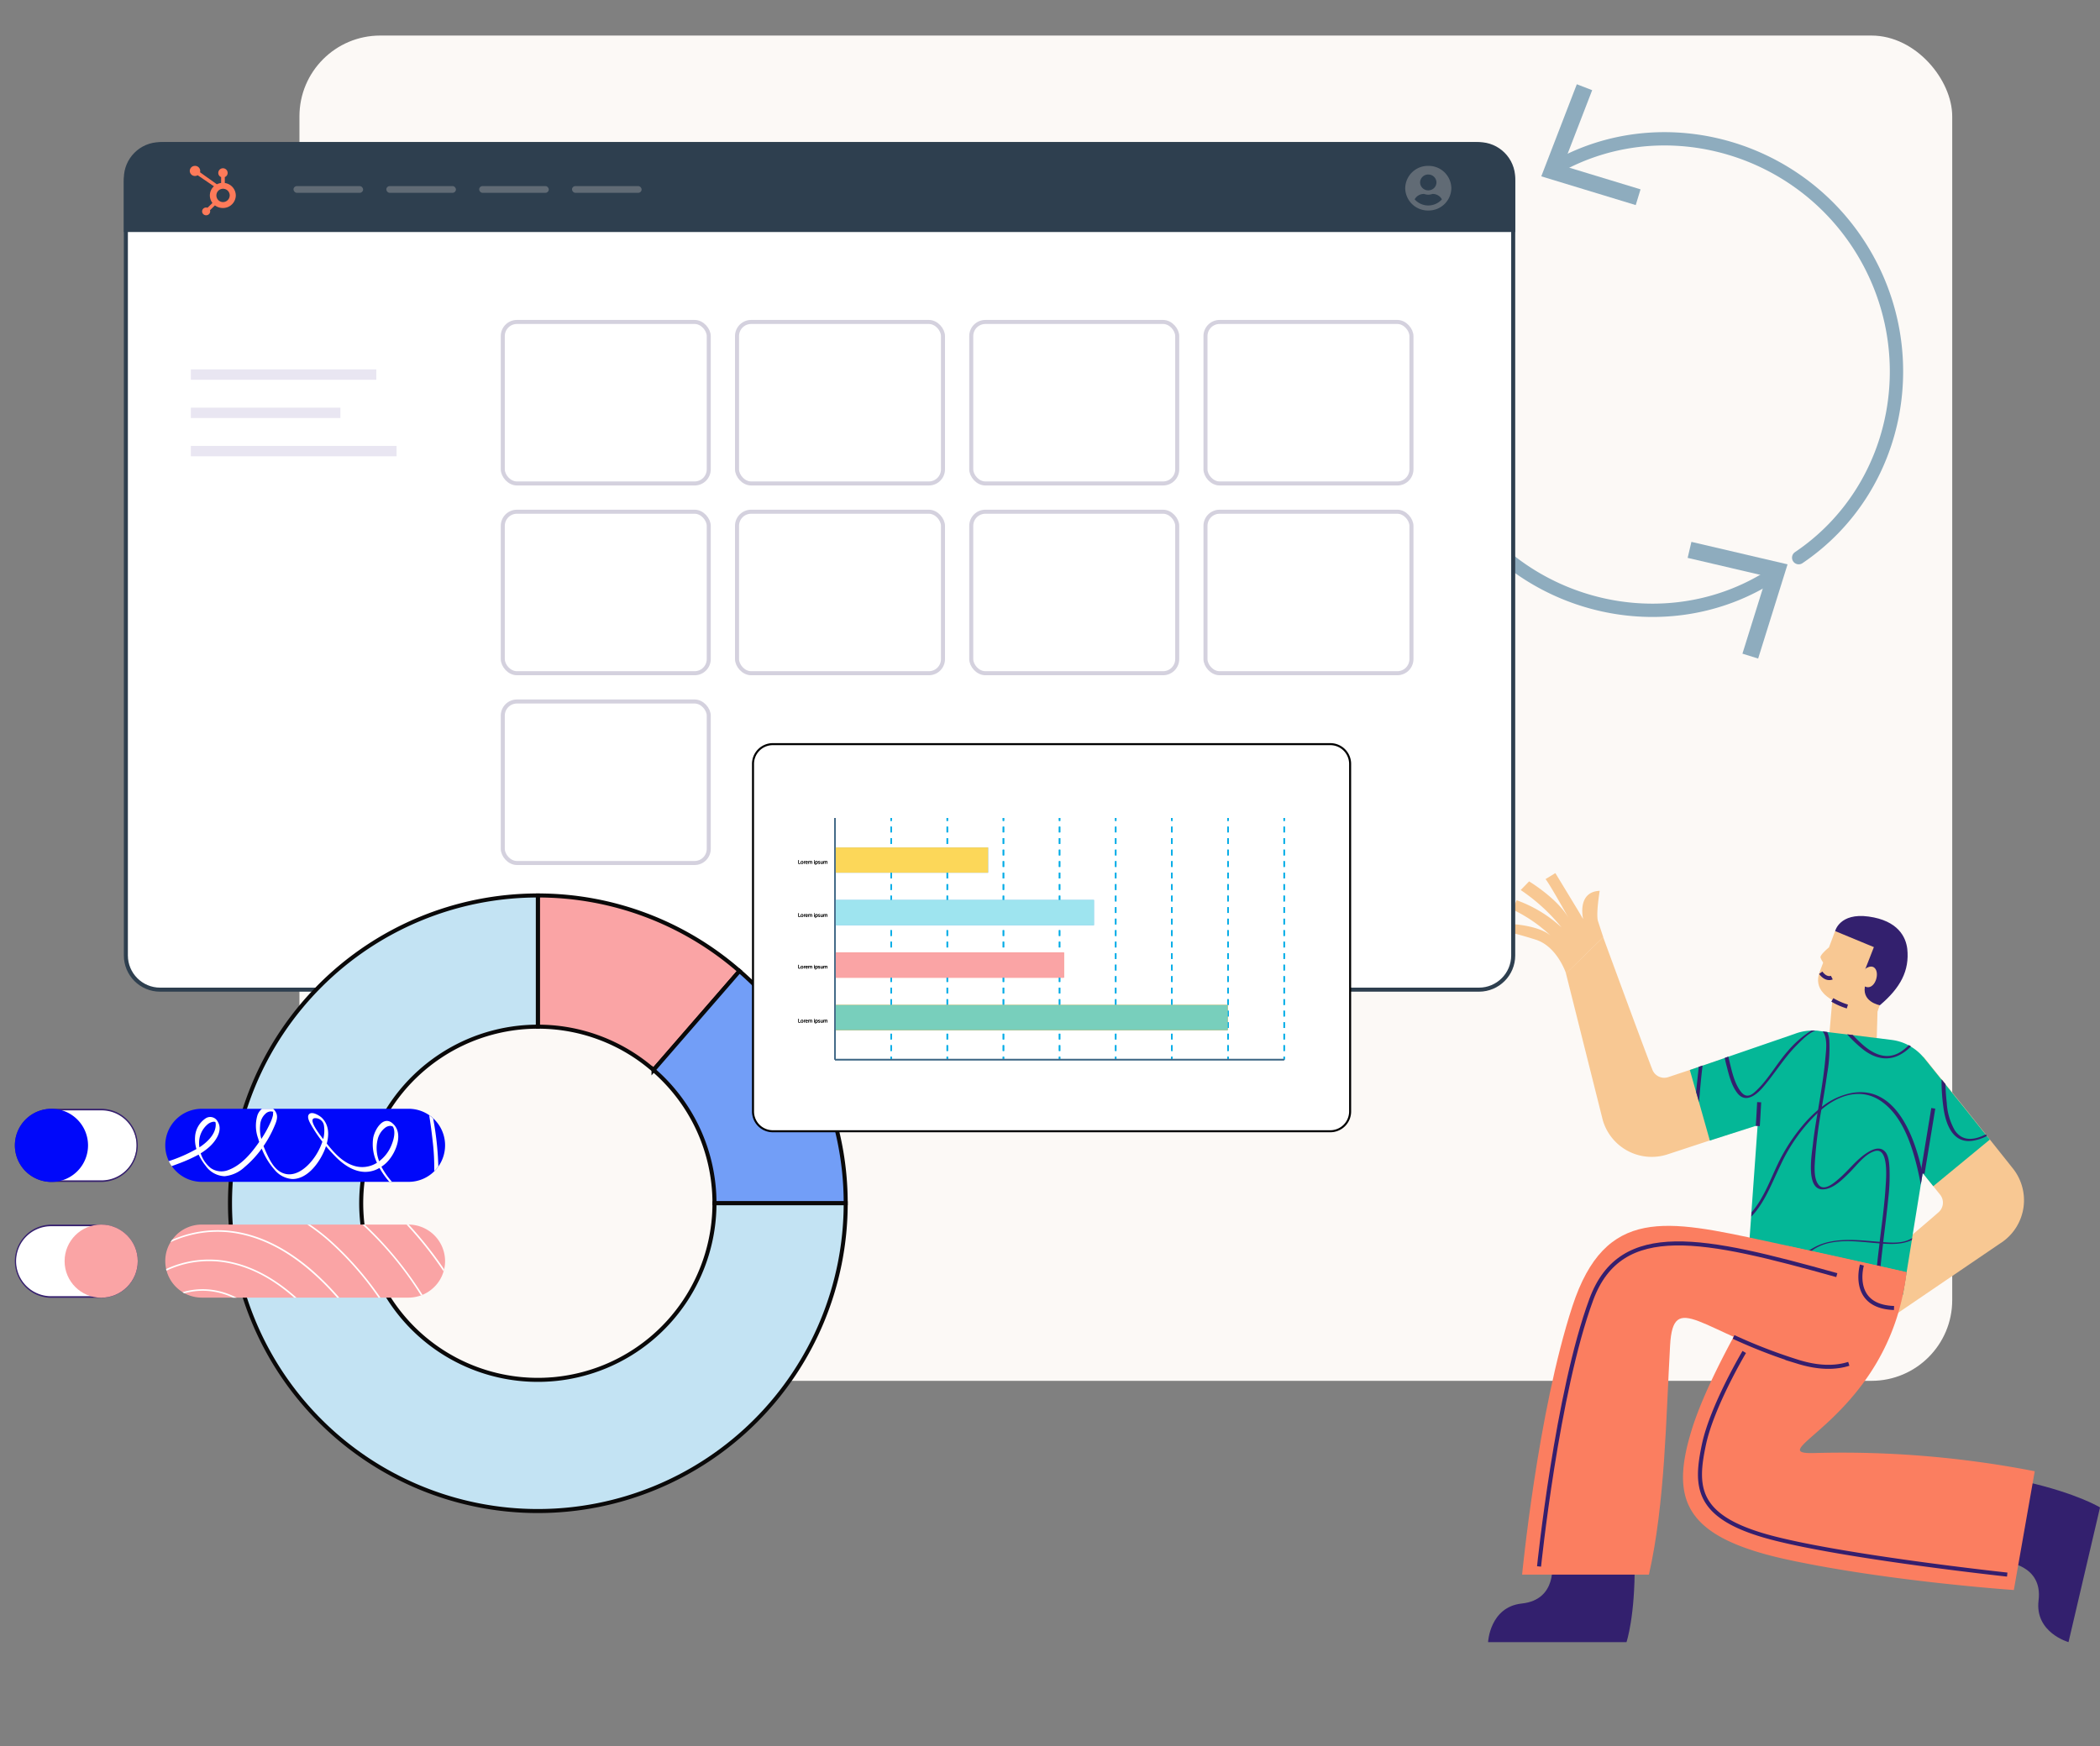 <svg xmlns="http://www.w3.org/2000/svg" xmlns:xlink="http://www.w3.org/1999/xlink" width="520" height="432.511" viewBox="0 0 520 432.511">
  <rect x="0" y="0" width="520" height="432.511" fill="#808080" stroke="none"/>
  <defs>
    <clipPath id="clip-path">
      <rect id="Rectangle_6491" data-name="Rectangle 6491" width="520" height="423.704" fill="#fff" stroke="#707070" stroke-width="1"/>
    </clipPath>
    <clipPath id="clip-path-2">
      <rect id="Rectangle_5999" data-name="Rectangle 5999" width="143.027" height="121.5" transform="translate(0 0)" fill="#8eacbe"/>
    </clipPath>
    <clipPath id="clip-path-3">
      <rect width="55" height="139" fill="none"/>
    </clipPath>
    <clipPath id="clip-path-4">
      <rect width="55" height="92" fill="none"/>
    </clipPath>
  </defs>
  <g id="find-opportunities-and-optimize-efforts-3" transform="translate(-360 -1098.761)">
    <g id="preview-s3-files-inside-hubspot-2">
      <g id="preview-s3-files-inside-hubspot-2-2" data-name="preview-s3-files-inside-hubspot-2">
        <g id="robust-reports" transform="translate(0 21.037)">
          <g id="manage-sales-and-partner-relationships" transform="translate(360 1086.53)" clip-path="url(#clip-path)">
            <g id="flowKitConnector" transform="translate(1.669 365.873) rotate(-90)">
              <path id="leftEdge" transform="translate(0 190.206)" fill="none" stroke="rgba(0,0,0,0)" stroke-linecap="round" stroke-width="1.5" stroke-dasharray="4 6"/>
              <path id="rightEdge" transform="translate(118.454 0)" fill="none" stroke="rgba(0,0,0,0)" stroke-linecap="round" stroke-width="1.5" stroke-dasharray="4 6"/>
            </g>
            <g id="Group_163175" data-name="Group 163175" transform="translate(74.148 0)">
              <g id="Group_163151" data-name="Group 163151" transform="translate(0 0)" style="isolation: isolate">
                <g id="Group_163149" data-name="Group 163149" transform="translate(0 0)">
                  <rect id="Rectangle_6166" data-name="Rectangle 6166" width="409.259" height="333.185" rx="20" fill="#fcf9f6"/>
                </g>
              </g>
            </g>
          </g>
          <g id="Group_162559" data-name="Group 162559" transform="translate(781.389 1077.724) rotate(56)">
            <g id="Group_162380" data-name="Group 162380" transform="translate(0 0)" clip-path="url(#clip-path-2)">
              <path id="Path_30227" data-name="Path 30227" d="M115.412,58.984a1.651,1.651,0,0,1-1.65-1.65C113.753,27.538,88.936,3.3,58.444,3.3h-.018C29.74,3.31,5.523,25.177,3.3,53.086a1.65,1.65,0,1,1-3.29-.263C2.369,23.212,28.031.009,58.425,0h.019c32.314,0,58.608,25.716,58.618,57.333a1.65,1.65,0,0,1-1.649,1.65Z" transform="translate(12.516 0)" fill="#8eacbe"/>
              <path id="Path_30228" data-name="Path 30228" d="M0,2.334,3.339,0,14.82,16.463,30.4,3.808l2.566,3.166L13.987,22.381Z" transform="translate(0 34.985)" fill="#8eacbe"/>
              <path id="Path_30229" data-name="Path 30229" d="M58.46,58.189C27.853,58.189,2.012,34.848,0,4.551A1.65,1.65,0,1,1,3.3,4.332c1.972,29.744,28.332,52.4,58.783,50.442C90.7,52.959,113.429,29.616,113.815,1.628A1.651,1.651,0,0,1,115.465,0h.023a1.651,1.651,0,0,1,1.627,1.674c-.41,29.7-24.494,54.472-54.826,56.394q-1.926.122-3.829.121" transform="translate(12.399 63.311)" fill="#8eacbe"/>
              <path id="Path_30230" data-name="Path 30230" d="M33.2,19.085l-3.179,2.548L17.485,5.961,2.768,19.613,0,16.623,17.926,0Z" transform="translate(109.826 60.547)" fill="#8eacbe"/>
            </g>
          </g>
          <g id="Group_163190" data-name="Group 163190" transform="translate(728.476 1293.962)">
            <path id="Path_35260" data-name="Path 35260" d="M1078.825,410.242l-.284,10.1-11.741-2.083.789-9.058Z" transform="translate(-982.343 -377.797)" fill="#f8c893"/>
            <path id="Path_35261" data-name="Path 35261" d="M1072.7,375.436s-17.516-1.483-14.2-10.1c3.03-7.953,3.787-10.036,3.787-10.036l16.98,2.683Z" transform="translate(-976.374 -340.908)" fill="#f8c893"/>
            <path id="Path_35262" data-name="Path 35262" d="M1062.167,367.8s-2.3,1.862-2.177,2.556a4.479,4.479,0,0,0,1.2,1.831Z" transform="translate(-977.679 -349.463)" fill="#f8c893"/>
            <path id="Path_35263" data-name="Path 35263" d="M1062.946,389.1s-1.357.694-2.746-1.2m2.872,6.722a16.846,16.846,0,0,0,3.724,1.641" transform="translate(-977.826 -363.219)" fill="none" stroke="#351f6e" stroke-miterlimit="10" stroke-width="1"/>
            <path id="Path_35264" data-name="Path 35264" d="M1082.578,365.469s-4.923-.852-3.535-5.334l-.063-3.661,2.115-5.4L1071.5,347.1s1.1-4.576,8.269-3.6c7.354,1.01,9.247,5.113,9.594,8.016C1089.932,356.884,1087.691,361.145,1082.578,365.469Z" transform="translate(-985.56 -332.74)" fill="#33206e"/>
            <path id="Path_35265" data-name="Path 35265" d="M934.4,367.859s1.7-1.357,2.588.095c1.136,1.894-1.042,6.691-3.914,3.188Zm18.179,60.25a3.15,3.15,0,0,0,.379-4.324l-10.352-12.908,4.7-7.038,1.483-14.266,10.384,12.877h0l11.8,14.834a12.64,12.64,0,0,1-2.367,18.021l-33.581,22.85-5.05-10.92C929.986,447.2,947.187,432.874,952.584,428.108Zm-66.941-33.454a3.147,3.147,0,0,1-3.945-1.862C879.079,386.1,869.516,360,869.516,360l-9.216,8.963,9.121,36.358a12.617,12.617,0,0,0,16.065,8.458l17.453-5.744-4.86-17.516Z" transform="translate(-841.016 -344.125)" fill="#f8c893"/>
            <path id="Path_35266" data-name="Path 35266" d="M831.656,334.57s-2.178-6.722-7.575-8.4c-3.914-1.231-5.4-1.546-5.4-1.546l.252-2.241s6.186.41,8.932,2.84a36.171,36.171,0,0,0-9.468-6.5l1.01-2.3a32.581,32.581,0,0,1,11.109,6.722,45.475,45.475,0,0,0-10.1-9.247l2.083-2.146s7.07,4.261,9.784,9.09c0,0-4.576-8.237-5.712-9.658L829,309.7s4.2,6.912,5.46,8.995c.758,1.262,1.42,2.4,1.42,2.4s-1.641-6.754,4.1-7.007c0,0-.978,5.839-.41,7.543.978,3,1.294,3.945,1.294,3.945Z" transform="translate(-812.34 -309.7)" fill="#f8c893"/>
            <path id="Path_35267" data-name="Path 35267" d="M1031.794,460.285l-14.013,11.551-2.62-3.251-.032.158-.442,2.714h0l-2.146,13.224-.063.473-2.209,13.571-5.934-2.209-.884-.316-17.737-6.6h0l-.6-.221L972.3,484.618l.379-5.239.063-1.041,1.547-21.588-11.835,3.787-2.683-9.5-.726-2.525-1.547-5.46,2.209-.758.947-.316,5.492-1.894.884-.316,16.412-5.649h0a12.054,12.054,0,0,1,4.135-.821h1.01a5.141,5.141,0,0,1,.978.095l.726.095,1.168.158,4.923.6,1.389.158,9.658,1.2a12.293,12.293,0,0,1,4.229,1.326,2.993,2.993,0,0,1,.536.316,12.18,12.18,0,0,1,3.03,2.525h0l.063.063c.189.221.379.473.568.694l3.913,4.86.978,1.2,4.892,6.06h0l5.081,6.375.316.379Z" transform="translate(-907.539 -394.291)" fill="#04b797"/>
            <path id="Path_35268" data-name="Path 35268" d="M963.063,442.195l.947-.316c-.379,3.03-.631,6.06-.884,9.058l-.726-2.525C962.621,446.361,962.842,444.278,963.063,442.195Zm28.91-8.995c-1.736.663-3.345,2.335-4.608,3.6-3.251,3.251-5.555,7.227-8.585,10.668-1.61,1.8-4.134,3.756-6.123,1.294-1.483-1.862-2.115-4.482-2.683-6.722-.189-.663-.347-1.357-.473-2.051l.884-.316c.095.41.189.789.284,1.2.6,2.462,1.231,5.46,2.841,7.511,1.073,1.357,2.178,1.168,3.377.095,3.219-2.84,5.365-6.943,8.206-10.163a25.332,25.332,0,0,1,5.113-4.608c.221-.158.474-.316.726-.473C991.31,433.2,991.625,433.2,991.973,433.2Zm7.827.947,1.389.158a26.771,26.771,0,0,0,1.894,1.894c2.9,2.746,6.5,4.671,10.194,2.146a12.019,12.019,0,0,0,1.8-1.515,2.993,2.993,0,0,1,.537.316,10.852,10.852,0,0,1-2.872,2.146c-3.093,1.578-6.217.726-8.868-1.294A31.279,31.279,0,0,1,999.8,434.147Zm10.478,32.95a47.57,47.57,0,0,1-.284,7.638c-.347,3.629-.821,7.259-1.262,10.888a1.54,1.54,0,0,0-.031.379c-.316,2.714-.631,5.4-.852,8.143-.063.757-.095,1.546-.158,2.3l-.884-.316c.095-1.736.253-3.472.442-5.208.158-1.641.379-3.314.568-4.955,0-.126.032-.252.032-.41.568-4.576,1.2-9.153,1.483-13.729.095-1.61.884-9.689-2.588-8.774-2.556.694-4.608,3.629-6.375,5.365-1.673,1.641-3.977,4.04-6.5,4.134-4.45.221-2.777-8.932-2.525-11.3.284-2.556.694-5.113,1.136-7.669h0a5.826,5.826,0,0,1,.126-.726h0c.694-4.229,1.42-8.427,1.8-12.687.158-1.894.6-4.734-.473-6.47a1.737,1.737,0,0,0-.221-.284l1.168.158a6.1,6.1,0,0,1,.505,2.083,36.885,36.885,0,0,1-.537,8.332c-.379,2.714-.821,5.4-1.294,8.111a4.892,4.892,0,0,1-.126.663,119.9,119.9,0,0,0-1.547,12.056c-.126,1.925-.442,4.955.852,6.6,1.389,1.736,3.914-.537,5.05-1.515,2.43-2.083,4.355-4.8,7.1-6.5,1.1-.694,2.777-1.452,3.977-.505C1010.057,463.783,1010.183,465.739,1010.278,467.1Zm24.144-7.764a11.564,11.564,0,0,1-3.472,1.168c-4.734.758-6.533-3.6-7.2-7.511a48.385,48.385,0,0,1-.568-7.7l.978,1.2a45.8,45.8,0,0,0,.316,4.639,15.35,15.35,0,0,0,1.957,6.754c1.894,2.9,4.86,2.493,7.732,1.041Z" transform="translate(-910.893 -394.222)" fill="#351f6e"/>
            <path id="Path_35269" data-name="Path 35269" d="M1045.53,517.763l-.063.473c-2.146,1.073-4.766,1.073-7.133.915a7.158,7.158,0,0,1-.821-.063h-.063c-4.134-.316-8.4-1.01-12.5-.095a11.565,11.565,0,0,0-6.249,3.693h0l-.6-.221a13.668,13.668,0,0,1,7.2-3.819c3.945-.789,7.953-.284,11.93.032.095,0,.189.032.252.032a7.763,7.763,0,0,0,.884.063C1040.764,518.963,1043.542,519.089,1045.53,517.763Zm2.588-15.938-.442,2.714c-.284-1.61-.631-3.188-1.01-4.734-1.452-5.807-3.819-12.656-9.058-16.1-4.356-2.872-9.311-1.641-13.287,1.262-.41.316-.821.6-1.2.947-.347.284-.663.568-.978.852h0a42.83,42.83,0,0,0-9.184,12.908c-2.083,4.261-3.882,9.31-7.259,12.782l.063-1.042a22.721,22.721,0,0,0,2.619-3.819c1.957-3.44,3.219-7.2,5.176-10.668a45.17,45.17,0,0,1,5.334-7.606,30.488,30.488,0,0,1,3.377-3.314h0c.316-.252.631-.537.979-.789a17.158,17.158,0,0,1,7.29-3.377C1041.4,479.859,1046.193,492.483,1048.118,501.825Z" transform="translate(-940.527 -427.373)" fill="#351f6e"/>
            <path id="Path_35270" data-name="Path 35270" d="M815.012,807s1.483,9.216-7.448,10.163c-7.953.852-8.364,9.563-8.364,9.563h34.275s2.146-6.312,2.02-19.568C835.432,798.861,815.012,807,815.012,807Zm112.293-.126s9.31.663,8.206,9.531c-.978,7.953,7.417,10.32,7.417,10.32l7.8-33.36s-5.649-3.5-18.589-6.407C923.991,785.132,927.305,806.878,927.305,806.878Z" transform="translate(-799.2 -636.26)" fill="#33206e"/>
            <line id="Line_1813" data-name="Line 1813" y1="16.128" x2="2.651" transform="translate(107.591 58.261)" fill="none" stroke="#351f6e" stroke-miterlimit="10" stroke-width="1"/>
            <path id="Path_35271" data-name="Path 35271" d="M921.087,598.015s-2.4,29.762-26.732,22.219-31.024-17.99-31.813-4.071c-1.01,17.737-1.231,39.072-5.239,56.746H825.9s3.85-40.177,12.466-66.5c8.143-24.838,23.45-21.367,47.941-16.1S921.087,598.015,921.087,598.015Z" transform="translate(-817.473 -499.167)" fill="#fb7e60"/>
            <path id="Path_35272" data-name="Path 35272" d="M978.038,602.3l29.415,6.5c-4.008,36.106-37.3,45.227-22.661,44.785a248.864,248.864,0,0,1,54.442,4.513l-5.176,29.415s-30.519-2.083-55.547-7.417c-26.1-5.555-29.6-14.8-24.207-32.287S978.038,602.3,978.038,602.3Z" transform="translate(-903.87 -509.953)" fill="#fb7e60"/>
            <path id="Path_35273" data-name="Path 35273" d="M976.417,551.359s-7.985,13.382-10,22.976c-2.178,10.32-2.052,17.769,15.686,22.724,17.832,4.955,59.429,9.437,59.429,9.437m-39.23-52.2c-3.314,1.042-7.417,1.073-12.466-.473a130.45,130.45,0,0,1-16.065-6.186M980.11,489.5c-.095,1.641-.189,3.661-.347,5.9m25.785,34.433s-3,10.257,7.953,10.636" transform="translate(-912.98 -432.754)" fill="none" stroke="#351f6e" stroke-miterlimit="10" stroke-width="1"/>
            <path id="Path_35274" data-name="Path 35274" d="M839.2,680.309s4.418-43.081,12.94-66.12c7.322-19.789,27.9-15.212,60.786-6.028" transform="translate(-826.576 -508.586)" fill="none" stroke="#351f6e" stroke-miterlimit="10" stroke-width="1"/>
          </g>
        </g>
      </g>
      <g id="Group_175404" data-name="Group 175404" transform="translate(6.919 -30.103)">
        <g id="Group_163188" data-name="Group 163188" transform="translate(383.747 1164.064)">
          <g id="Group_8385" data-name="Group 8385" transform="translate(0 0)">
            <g id="Path_30620" data-name="Path 30620" transform="translate(0 0)" fill="#fff">
              <path d="M 335.556 209.909 L 8.977 209.909 C 4.303 209.909 0.5 206.106 0.5 201.432 L 0.5 8.977 C 0.5 4.303 4.303 0.5 8.977 0.5 L 335.556 0.5 C 340.23 0.5 344.033 4.303 344.033 8.977 L 344.033 201.432 C 344.033 206.106 340.23 209.909 335.556 209.909 Z" stroke="none"/>
              <path d="M 8.977 1 C 4.578 1 1 4.578 1 8.977 L 1 201.432 C 1 205.83 4.578 209.409 8.977 209.409 L 335.556 209.409 C 339.955 209.409 343.533 205.83 343.533 201.432 L 343.533 8.977 C 343.533 4.578 339.955 1 335.556 1 L 8.977 1 M 8.977 1.52587890625e-05 L 335.556 1.52587890625e-05 C 340.514 1.52587890625e-05 344.533 4.019 344.533 8.977 L 344.533 201.432 C 344.533 206.39 340.514 210.409 335.556 210.409 L 8.977 210.409 C 4.019 210.409 0 206.39 0 201.432 L 0 8.977 C 0 4.019 4.019 1.52587890625e-05 8.977 1.52587890625e-05 Z" stroke="none" fill="#2e3f4f"/>
            </g>
            <g id="Group_8316" data-name="Group 8316" transform="translate(0 0)">
              <path id="Rectangle_3" data-name="Rectangle 3" d="M10,0H334.533a10,10,0,0,1,10,10V22.27a0,0,0,0,1,0,0H0a0,0,0,0,1,0,0V10A10,10,0,0,1,10,0Z" fill="#2e3f4f"/>
              <g id="Group_1" data-name="Group 1" transform="translate(16.326 5.883)">
                <path id="Icon_awesome-hubspot" data-name="Icon awesome-hubspot" d="M7.753,5.057a3.034,3.034,0,0,0-.365,4.125l-1.222,1.19a1.039,1.039,0,0,0-.346-.06,1,1,0,0,0-.7.282.944.944,0,0,0,0,1.364,1.035,1.035,0,0,0,1.41,0,.945.945,0,0,0,.291-.681.877.877,0,0,0-.047-.289L8,9.788a3.267,3.267,0,0,0,1.958.643,3.16,3.16,0,0,0,3.21-3.111,3.14,3.14,0,0,0-2.721-3.075V2.772a1.091,1.091,0,0,0,.7-1.025,1.157,1.157,0,0,0-2.314,0,1.091,1.091,0,0,0,.7,1.025V4.234a3.273,3.273,0,0,0-1.054.325c-.682-.5-2.9-2.048-4.171-2.982a1.212,1.212,0,0,0,.049-.33A1.272,1.272,0,0,0,3.061,0,1.27,1.27,0,0,0,1.772,1.247,1.27,1.27,0,0,0,3.061,2.5a1.323,1.323,0,0,0,.662-.182Zm2.21,3.909a1.65,1.65,0,1,1,1.7-1.649A1.677,1.677,0,0,1,9.963,8.966Z" transform="translate(-1.772 0)" fill="#fe7a59"/>
                <rect id="Rectangle_4" data-name="Rectangle 4" width="17.241" height="1.668" rx="0.834" transform="translate(25.682 5.005)" fill="#616b75"/>
                <rect id="Rectangle_5" data-name="Rectangle 5" width="17.241" height="1.668" rx="0.834" transform="translate(48.67 5.005)" fill="#616b75"/>
                <rect id="Rectangle_6" data-name="Rectangle 6" width="17.241" height="1.668" rx="0.834" transform="translate(71.659 5.005)" fill="#616b75"/>
                <rect id="Rectangle_7" data-name="Rectangle 7" width="17.241" height="1.668" rx="0.834" transform="translate(94.647 5.005)" fill="#616b75"/>
                <path id="Icon_awesome-user-circle" data-name="Icon awesome-user-circle" d="M5.711.563A5.62,5.62,0,0,0,0,6.089a5.62,5.62,0,0,0,5.711,5.527,5.62,5.62,0,0,0,5.711-5.527A5.62,5.62,0,0,0,5.711.563Zm0,2.139A2,2,0,0,1,7.738,4.663,2,2,0,0,1,5.711,6.624,2,2,0,0,1,3.685,4.663,2,2,0,0,1,5.711,2.7Zm0,7.666a4.473,4.473,0,0,1-3.374-1.52A2.579,2.579,0,0,1,4.606,7.515a.581.581,0,0,1,.164.025,2.962,2.962,0,0,0,1.884,0,.581.581,0,0,1,.164-.025A2.579,2.579,0,0,1,9.085,8.848,4.473,4.473,0,0,1,5.711,10.368Z" transform="translate(300.966 -0.563)" fill="#616b75"/>
              </g>
              <g id="Group_8197" data-name="Group 8197" transform="translate(16.595 56.285)">
                <rect id="Rectangle_5557" data-name="Rectangle 5557" width="45.927" height="2.57" fill="#e9e6f2"/>
                <rect id="Rectangle_5558" data-name="Rectangle 5558" width="37.029" height="2.57" transform="translate(0 9.476)" fill="#e9e6f2"/>
                <rect id="Rectangle_5559" data-name="Rectangle 5559" width="50.932" height="2.57" transform="translate(0 18.952)" fill="#e9e6f2"/>
              </g>
            </g>
          </g>
        </g>
        <g id="Repeat_Grid_5" data-name="Repeat Grid 5" transform="translate(477.081 1208.103)" clip-path="url(#clip-path-3)">
          <g transform="translate(-488 -1207)">
            <g id="Rectangle_10683" data-name="Rectangle 10683" transform="translate(488 1207)" fill="#fff" stroke="#d4d1de" stroke-width="1">
              <rect width="52" height="41" rx="4" stroke="none"/>
              <rect x="0.5" y="0.5" width="51" height="40" rx="3.5" fill="none"/>
            </g>
          </g>
          <g transform="translate(-488 -1160)">
            <g id="Rectangle_10683-2" data-name="Rectangle 10683" transform="translate(488 1207)" fill="#fff" stroke="#d4d1de" stroke-width="1">
              <rect width="52" height="41" rx="4" stroke="none"/>
              <rect x="0.5" y="0.5" width="51" height="40" rx="3.5" fill="none"/>
            </g>
          </g>
          <g transform="translate(-488 -1113)">
            <g id="Rectangle_10683-3" data-name="Rectangle 10683" transform="translate(488 1207)" fill="#fff" stroke="#d4d1de" stroke-width="1">
              <rect width="52" height="41" rx="4" stroke="none"/>
              <rect x="0.5" y="0.5" width="51" height="40" rx="3.5" fill="none"/>
            </g>
          </g>
        </g>
        <g id="Repeat_Grid_6" data-name="Repeat Grid 6" transform="translate(535.081 1208.103)" clip-path="url(#clip-path-4)">
          <g transform="translate(-488 -1207)">
            <g id="Rectangle_10683-4" data-name="Rectangle 10683" transform="translate(488 1207)" fill="#fff" stroke="#d4d1de" stroke-width="1">
              <rect width="52" height="41" rx="4" stroke="none"/>
              <rect x="0.5" y="0.5" width="51" height="40" rx="3.5" fill="none"/>
            </g>
          </g>
          <g transform="translate(-488 -1160)">
            <g id="Rectangle_10683-5" data-name="Rectangle 10683" transform="translate(488 1207)" fill="#fff" stroke="#d4d1de" stroke-width="1">
              <rect width="52" height="41" rx="4" stroke="none"/>
              <rect x="0.5" y="0.5" width="51" height="40" rx="3.5" fill="none"/>
            </g>
          </g>
        </g>
        <g id="Repeat_Grid_7" data-name="Repeat Grid 7" transform="translate(593.081 1208.103)" clip-path="url(#clip-path-4)">
          <g transform="translate(-488 -1207)">
            <g id="Rectangle_10683-6" data-name="Rectangle 10683" transform="translate(488 1207)" fill="#fff" stroke="#d4d1de" stroke-width="1">
              <rect width="52" height="41" rx="4" stroke="none"/>
              <rect x="0.5" y="0.5" width="51" height="40" rx="3.5" fill="none"/>
            </g>
          </g>
          <g transform="translate(-488 -1160)">
            <g id="Rectangle_10683-7" data-name="Rectangle 10683" transform="translate(488 1207)" fill="#fff" stroke="#d4d1de" stroke-width="1">
              <rect width="52" height="41" rx="4" stroke="none"/>
              <rect x="0.5" y="0.5" width="51" height="40" rx="3.5" fill="none"/>
            </g>
          </g>
        </g>
        <g id="Repeat_Grid_8" data-name="Repeat Grid 8" transform="translate(651.081 1208.103)" clip-path="url(#clip-path-4)">
          <g transform="translate(-488 -1207)">
            <g id="Rectangle_10683-8" data-name="Rectangle 10683" transform="translate(488 1207)" fill="#fff" stroke="#d4d1de" stroke-width="1">
              <rect width="52" height="41" rx="4" stroke="none"/>
              <rect x="0.5" y="0.5" width="51" height="40" rx="3.5" fill="none"/>
            </g>
          </g>
          <g transform="translate(-488 -1160)">
            <g id="Rectangle_10683-9" data-name="Rectangle 10683" transform="translate(488 1207)" fill="#fff" stroke="#d4d1de" stroke-width="1">
              <rect width="52" height="41" rx="4" stroke="none"/>
              <rect x="0.5" y="0.5" width="51" height="40" rx="3.5" fill="none"/>
            </g>
          </g>
        </g>
      </g>
      <g id="Group_175406" data-name="Group 175406" transform="translate(416.947 1320.542)">
        <path id="Path_17674" data-name="Path 17674" d="M227.283,254.667l2.449-2.822,18.834-21.694a75.854,75.854,0,0,0-49.927-18.71v32.494A43.534,43.534,0,0,1,227.283,254.667Z" transform="translate(-122.407 -211.441)" fill="#faa4a5" stroke="#0a0909" stroke-width="1"/>
        <path id="Path_17675" data-name="Path 17675" d="M225.911,215.353l-21.283,24.516a43.6,43.6,0,0,1,15.094,33h32.494A75.982,75.982,0,0,0,225.911,215.353Z" transform="translate(-99.752 -196.643)" fill="#729ef7" stroke="#0a0909" stroke-width="1"/>
        <path id="Path_17673" data-name="Path 17673" d="M302.67,287.668a43.738,43.738,0,1,1-43.738-43.733h0V211.441h0a76.229,76.229,0,1,0,76.232,76.227Z" transform="translate(-182.7 -211.441)" fill="#c3e3f3" stroke="#0a0909" stroke-width="1"/>
      </g>
      <g id="Group_163154" data-name="Group 163154" transform="translate(363.685 1373.358)">
        <path id="Path_34899" data-name="Path 34899" d="M975.684,604.557a9.092,9.092,0,0,1-1.656,5.22,9.279,9.279,0,0,1-.993,1.169h0a9.009,9.009,0,0,1-6.389,2.649H915.457a9.044,9.044,0,0,1-7.44-3.9,9.616,9.616,0,0,1-.721-1.227,8.9,8.9,0,0,1-.9-3.935,9.044,9.044,0,0,1,9.057-9.038h51.188a8.989,8.989,0,0,1,5.142,1.6,7.423,7.423,0,0,1,.974.779A9.068,9.068,0,0,1,975.684,604.557Z" transform="translate(-869.158 -595.481)" fill="#0008fa"/>
        <path id="Path_34900" data-name="Path 34900" d="M725.063,614.125a8.863,8.863,0,1,1,0-17.725h12.31a8.863,8.863,0,0,1,0,17.725Z" transform="translate(-716.005 -596.205)" fill="#fff"/>
        <path id="Path_34901" data-name="Path 34901" d="M736.568,595.89a8.668,8.668,0,1,1,0,17.335h-12.31a8.668,8.668,0,1,1,0-17.335h12.31m0-.39h-12.31a9.053,9.053,0,0,0-9.057,9.057h0a9.053,9.053,0,0,0,9.057,9.057h12.31a9.053,9.053,0,0,0,9.057-9.057h0a9.053,9.053,0,0,0-9.057-9.057Z" transform="translate(-715.2 -595.481)" fill="#351f6e"/>
        <path id="Path_34902" data-name="Path 34902" d="M975.684,751.757a8.612,8.612,0,0,1-.234,2.026,4.879,4.879,0,0,1-.136.506,8.853,8.853,0,0,1-2.3,3.857,9.179,9.179,0,0,1-2.941,1.967,2.063,2.063,0,0,1-.37.136,9,9,0,0,1-3.1.545H915.457a9.052,9.052,0,0,1-4.344-1.11c-.156-.078-.312-.175-.467-.273a9,9,0,0,1-3.935-5.318c-.039-.136-.058-.253-.1-.39a9.213,9.213,0,0,1-.214-1.967,8.88,8.88,0,0,1,1.305-4.675,4.117,4.117,0,0,1,.409-.6,12.754,12.754,0,0,1,.935-1.11,9.021,9.021,0,0,1,6.408-2.649h51.228A9.078,9.078,0,0,1,975.684,751.757Z" transform="translate(-869.158 -714.009)" fill="#faa4a5"/>
        <path id="Path_35118" data-name="Path 35118" d="M9.057,0A9.057,9.057,0,1,1,0,9.057,9.057,9.057,0,0,1,9.057,0Z" transform="translate(0 0.02)" fill="#0008fa"/>
        <path id="Path_34903" data-name="Path 34903" d="M725.063,761.425a8.862,8.862,0,1,1,0-17.725h12.31a8.862,8.862,0,0,1,0,17.725Z" transform="translate(-716.005 -714.814)" fill="#fff"/>
        <path id="Path_34904" data-name="Path 34904" d="M736.568,743.19a8.668,8.668,0,1,1,0,17.335h-12.31a8.668,8.668,0,1,1,0-17.335h12.31m0-.39h-12.31a9.053,9.053,0,0,0-9.057,9.057h0a9.053,9.053,0,0,0,9.057,9.057h12.31a9.053,9.053,0,0,0,9.057-9.057h0a9.053,9.053,0,0,0-9.057-9.057Z" transform="translate(-715.2 -714.089)" fill="#351f6e"/>
        <ellipse id="Ellipse_1623" data-name="Ellipse 1623" cx="9.057" cy="9.057" rx="9.057" ry="9.057" transform="translate(12.31 28.691)" fill="#faa4a5"/>
        <g id="Group_163154-2" data-name="Group 163154" transform="translate(38.099 0)">
          <path id="Path_34905" data-name="Path 34905" d="M977.551,609.7a74.368,74.368,0,0,0-1.285-11.9,9.473,9.473,0,0,0-.974-.779c.351,2.162.643,4.344.876,6.525a53.85,53.85,0,0,1,.37,7.3A7.027,7.027,0,0,0,977.551,609.7Zm-12.466-1.324c2.045-2.26,3.974-7.012,1.071-9.408-2.338-1.948-4.422,1.792-4.733,3.7a10.66,10.66,0,0,0,.935,6.116,6.778,6.778,0,0,1-5.61.779c-2.9-.876-4.967-3.214-6.817-5.532.6-2.24.545-4.675-1.227-6.389-.545-.526-2.493-1.753-3.214-.818-.584.76.409,2.3.76,2.922a34.716,34.716,0,0,0,2.591,3.818,15.067,15.067,0,0,1-2.513,4.616c-1.694,2.143-4.519,4.344-7.382,3.116-2.045-.876-3.116-3.136-3.993-5.025-.234-.526-.468-1.052-.682-1.617a27.727,27.727,0,0,0,2.649-4.811c.448-1.032.993-2.259.506-3.37a3.227,3.227,0,0,0-.779-1.071h-2.766a3.775,3.775,0,0,0-1.091,1.539,9.106,9.106,0,0,0,.156,5.843c.078.273.156.545.253.838-1.909,2.766-4.383,5.746-7.577,6.934a4.633,4.633,0,0,1-4.441-.468,7.669,7.669,0,0,1-2.474-3.642,14.547,14.547,0,0,0,2.259-1.695c1.558-1.441,3.292-4.051,1.948-6.174a2.069,2.069,0,0,0-3.077-.721,5.911,5.911,0,0,0-2.513,4.441,8.184,8.184,0,0,0,.331,3.078l-.02.019a37.331,37.331,0,0,1-6.506,2.883c-.117.039-.214.078-.331.117a9.629,9.629,0,0,0,.721,1.227c.6-.214,1.188-.429,1.792-.662a37.875,37.875,0,0,0,4.889-2.2,13.482,13.482,0,0,0,1.734,2.766,6.007,6.007,0,0,0,4.675,2.591,8.445,8.445,0,0,0,4.947-2.24,25.263,25.263,0,0,0,4.266-4.6,17.775,17.775,0,0,0,3.194,5.259,6.216,6.216,0,0,0,4.422,2.279c3.487-.019,6.155-3.448,7.538-6.272a13.369,13.369,0,0,0,.759-1.87c.721.857,1.461,1.675,2.2,2.435,1.948,2.006,4.48,3.857,7.382,3.935a6.884,6.884,0,0,0,3.662-.974,21.31,21.31,0,0,0,2.454,3.448h.662a18.091,18.091,0,0,1-2.63-3.759A7.4,7.4,0,0,0,965.085,608.373Zm-46.767-4.733a5.97,5.97,0,0,1,2.045-4.324,2.807,2.807,0,0,1,1.519-.7,1.241,1.241,0,0,1,.467.078,3.4,3.4,0,0,1,.078.39c.156,2.493-2.026,4.558-4.032,5.882A6.131,6.131,0,0,1,918.319,603.639Zm18.309-7.5c.214.039.02.156,0,0Zm-2.9,6.739a9.215,9.215,0,0,1-.292-3.409,4.131,4.131,0,0,1,1.558-3.039,2.046,2.046,0,0,1,1.11-.37,3.624,3.624,0,0,1,.487.078h.039a6.437,6.437,0,0,1-.019.857,9.5,9.5,0,0,1-.545,1.636A28.059,28.059,0,0,1,933.726,602.88Zm15.329.039c-1.11-1.383-3.857-5.045-2.084-5.181a2.144,2.144,0,0,1,2.279,1.948A8.281,8.281,0,0,1,949.055,602.919Zm13.849,5.493a8.9,8.9,0,0,1-.409-5.24,5.157,5.157,0,0,1,1.909-3.077,2.2,2.2,0,0,1,1.227-.448,1.464,1.464,0,0,1,.506.1.487.487,0,0,1,.136.078h.02a.019.019,0,0,0,.019.019c.7,1.247.214,3.116-.273,4.344A9.412,9.412,0,0,1,962.9,608.411Z" transform="translate(-910.8 -595.4)" fill="#fff"/>
        </g>
        <g id="Group_163155" data-name="Group 163155" transform="translate(37.437 28.691)">
          <path id="Path_34906" data-name="Path 34906" d="M924.891,796.648H924a18.017,18.017,0,0,0-5.22-1.558,16.776,16.776,0,0,0-6.856.468c-.156-.078-.312-.175-.467-.273a17.432,17.432,0,0,1,7.363-.584A18.761,18.761,0,0,1,924.891,796.648Zm14.823,0h-.584c-5.357-4.714-10.888-7.616-16.6-8.648a24.725,24.725,0,0,0-15.037,1.948c-.039-.136-.058-.253-.1-.39a25.288,25.288,0,0,1,15.193-1.948C928.475,788.681,934.2,791.7,939.714,796.648Z" transform="translate(-907.4 -778.533)" fill="#fff"/>
          <path id="Path_34907" data-name="Path 34907" d="M954.819,760.815a69.548,69.548,0,0,0-6.856-6.9c-5.766-4.967-11.726-8.083-17.764-9.272a28.015,28.015,0,0,0-16.79,1.831c-.136.195-.273.409-.409.6a27.567,27.567,0,0,1,17.121-2.045c5.96,1.188,11.862,4.266,17.569,9.194a65.591,65.591,0,0,1,6.583,6.584Zm10.187,0a79.444,79.444,0,0,0-12.817-14.55,52.888,52.888,0,0,0-4.6-3.545h-.7a49.333,49.333,0,0,1,5.045,3.837,78.379,78.379,0,0,1,12.6,14.258Zm10.4-.7a2.065,2.065,0,0,1-.37.136,85.183,85.183,0,0,0-14.511-17.55h.584A88.081,88.081,0,0,1,975.408,760.113Zm5.356-6.33a4.943,4.943,0,0,1-.136.506,91.489,91.489,0,0,0-9.174-11.589H972A94.036,94.036,0,0,1,980.764,753.783Z" transform="translate(-911.909 -742.7)" fill="#fff"/>
        </g>
      </g>
    </g>
    <g id="Group_163157" data-name="Group 163157" transform="translate(549.732 1283.064)">
      <path id="Rectangle" d="M4.939,0H142.917a4.9,4.9,0,0,1,4.939,4.851v86.17a4.9,4.9,0,0,1-4.939,4.851H4.939A4.9,4.9,0,0,1,0,91.021V4.851A4.9,4.9,0,0,1,4.939,0Z" transform="translate(-3.273 0)" fill="#fff" stroke="#000" stroke-linecap="round" stroke-width="0.5"/>
      <g id="Group_8580" data-name="Group 8580" transform="translate(7.969 18.288)">
        <g id="Group_8575" data-name="Group 8575" transform="translate(22.782 0.001)">
          <g id="Group_8567" data-name="Group 8567">
            <rect id="Rectangle_5842" data-name="Rectangle 5842" width="0.36" height="0.72" fill="#00abe6"/>
            <path id="Path_17709" data-name="Path 17709" d="M231.161,83.141h-.36V81.717h.36Zm0-2.849h-.36V78.868h.36Zm0-2.849h-.36V76.018h.36Zm0-2.849h-.36V73.17h.36Zm0-2.85h-.36V70.321h.36Zm0-2.849h-.36V67.473h.36Zm0-2.849h-.36V64.622h.36Zm0-2.85h-.36V61.774h.36Zm0-2.849h-.36V58.925h.36Zm0-2.849h-.36V56.077h.36Zm0-2.85h-.36V53.226h.36Zm0-2.849h-.36V50.378h.36Zm0-2.849h-.36V47.529h.36Zm0-2.85h-.36V44.679h.36Zm0-2.849h-.36V41.83h.36Zm0-2.849h-.36V38.98h.36Zm0-2.85h-.36V36.131h.36Zm0-2.849h-.36V33.283h.36Zm0-2.849h-.36V30.434h.36Zm0-2.849h-.36V27.584h.36Z" transform="translate(-230.8 -25.439)" fill="#00abe6"/>
            <rect id="Rectangle_5843" data-name="Rectangle 5843" width="0.36" height="0.72" transform="translate(0 59.127)" fill="#00abe6"/>
          </g>
          <g id="Group_8568" data-name="Group 8568" transform="translate(13.902)">
            <rect id="Rectangle_5844" data-name="Rectangle 5844" width="0.36" height="0.72" transform="translate(0.001)" fill="#00abe6"/>
            <path id="Path_17710" data-name="Path 17710" d="M239.048,83.141h-.361V81.717h.361Zm0-2.849h-.361V78.868h.361Zm0-2.849h-.361V76.018h.361Zm0-2.849h-.361V73.17h.361Zm0-2.85h-.361V70.321h.361Zm0-2.849h-.361V67.473h.361Zm0-2.849h-.361V64.622h.361Zm0-2.85h-.361V61.774h.361Zm0-2.849h-.361V58.925h.361Zm0-2.849h-.361V56.077h.361Zm0-2.85h-.361V53.226h.361Zm0-2.849h-.361V50.378h.361Zm0-2.849h-.361V47.529h.361Zm0-2.85h-.361V44.679h.361Zm0-2.849h-.361V41.83h.361Zm0-2.849h-.361V38.98h.361Zm0-2.85h-.361V36.131h.361Zm0-2.849h-.361V33.283h.361Zm0-2.849h-.361V30.434h.361Zm0-2.849h-.361V27.584h.361Z" transform="translate(-238.687 -25.439)" fill="#00abe6"/>
            <rect id="Rectangle_5845" data-name="Rectangle 5845" width="0.36" height="0.72" transform="translate(0.001 59.127)" fill="#00abe6"/>
          </g>
          <g id="Group_8569" data-name="Group 8569" transform="translate(27.806)">
            <rect id="Rectangle_5846" data-name="Rectangle 5846" width="0.36" height="0.72" transform="translate(0)" fill="#00abe6"/>
            <path id="Path_17711" data-name="Path 17711" d="M246.935,83.141h-.36V81.717h.36Zm0-2.849h-.36V78.868h.36Zm0-2.849h-.36V76.018h.36Zm0-2.849h-.36V73.17h.36Zm0-2.85h-.36V70.321h.36Zm0-2.849h-.36V67.473h.36Zm0-2.849h-.36V64.622h.36Zm0-2.85h-.36V61.774h.36Zm0-2.849h-.36V58.925h.36Zm0-2.849h-.36V56.077h.36Zm0-2.85h-.36V53.226h.36Zm0-2.849h-.36V50.378h.36Zm0-2.849h-.36V47.529h.36Zm0-2.85h-.36V44.679h.36Zm0-2.849h-.36V41.83h.36Zm0-2.849h-.36V38.98h.36Zm0-2.85h-.36V36.131h.36Zm0-2.849h-.36V33.283h.36Zm0-2.849h-.36V30.434h.36Zm0-2.849h-.36V27.584h.36Z" transform="translate(-246.575 -25.439)" fill="#00abe6"/>
            <rect id="Rectangle_5847" data-name="Rectangle 5847" width="0.36" height="0.72" transform="translate(0 59.127)" fill="#00abe6"/>
          </g>
          <g id="Group_8570" data-name="Group 8570" transform="translate(41.708)">
            <rect id="Rectangle_5848" data-name="Rectangle 5848" width="0.36" height="0.72" fill="#00abe6"/>
            <path id="Path_17712" data-name="Path 17712" d="M254.822,83.141h-.36V81.717h.36Zm0-2.849h-.36V78.868h.36Zm0-2.849h-.36V76.018h.36Zm0-2.849h-.36V73.17h.36Zm0-2.85h-.36V70.321h.36Zm0-2.849h-.36V67.473h.36Zm0-2.849h-.36V64.622h.36Zm0-2.85h-.36V61.774h.36Zm0-2.849h-.36V58.925h.36Zm0-2.849h-.36V56.077h.36Zm0-2.85h-.36V53.226h.36Zm0-2.849h-.36V50.378h.36Zm0-2.849h-.36V47.529h.36Zm0-2.85h-.36V44.679h.36Zm0-2.849h-.36V41.83h.36Zm0-2.849h-.36V38.98h.36Zm0-2.85h-.36V36.131h.36Zm0-2.849h-.36V33.283h.36Zm0-2.849h-.36V30.434h.36Zm0-2.849h-.36V27.584h.36Z" transform="translate(-254.462 -25.439)" fill="#00abe6"/>
            <rect id="Rectangle_5849" data-name="Rectangle 5849" width="0.36" height="0.72" transform="translate(0 59.127)" fill="#00abe6"/>
          </g>
          <g id="Group_8571" data-name="Group 8571" transform="translate(55.612)">
            <rect id="Rectangle_5850" data-name="Rectangle 5850" width="0.36" height="0.72" fill="#00abe6"/>
            <path id="Path_17713" data-name="Path 17713" d="M262.71,83.141h-.36V81.717h.36Zm0-2.849h-.36V78.868h.36Zm0-2.849h-.36V76.018h.36Zm0-2.849h-.36V73.17h.36Zm0-2.85h-.36V70.321h.36Zm0-2.849h-.36V67.473h.36Zm0-2.849h-.36V64.622h.36Zm0-2.85h-.36V61.774h.36Zm0-2.849h-.36V58.925h.36Zm0-2.849h-.36V56.077h.36Zm0-2.85h-.36V53.226h.36Zm0-2.849h-.36V50.378h.36Zm0-2.849h-.36V47.529h.36Zm0-2.85h-.36V44.679h.36Zm0-2.849h-.36V41.83h.36Zm0-2.849h-.36V38.98h.36Zm0-2.85h-.36V36.131h.36Zm0-2.849h-.36V33.283h.36Zm0-2.849h-.36V30.434h.36Zm0-2.849h-.36V27.584h.36Z" transform="translate(-262.349 -25.439)" fill="#00abe6"/>
            <rect id="Rectangle_5851" data-name="Rectangle 5851" width="0.36" height="0.72" transform="translate(0 59.127)" fill="#00abe6"/>
          </g>
          <g id="Group_8572" data-name="Group 8572" transform="translate(69.514)">
            <rect id="Rectangle_5852" data-name="Rectangle 5852" width="0.36" height="0.72" transform="translate(0.001)" fill="#00abe6"/>
            <path id="Path_17714" data-name="Path 17714" d="M270.6,83.141h-.361V81.717h.361Zm0-2.849h-.361V78.868h.361Zm0-2.849h-.361V76.018h.361Zm0-2.849h-.361V73.17h.361Zm0-2.85h-.361V70.321h.361Zm0-2.849h-.361V67.473h.361Zm0-2.849h-.361V64.622h.361Zm0-2.85h-.361V61.774h.361Zm0-2.849h-.361V58.925h.361Zm0-2.849h-.361V56.077h.361Zm0-2.85h-.361V53.226h.361Zm0-2.849h-.361V50.378h.361Zm0-2.849h-.361V47.529h.361Zm0-2.85h-.361V44.679h.361Zm0-2.849h-.361V41.83h.361Zm0-2.849h-.361V38.98h.361Zm0-2.85h-.361V36.131h.361Zm0-2.849h-.361V33.283h.361Zm0-2.849h-.361V30.434h.361Zm0-2.849h-.361V27.584h.361Z" transform="translate(-270.236 -25.439)" fill="#00abe6"/>
            <rect id="Rectangle_5853" data-name="Rectangle 5853" width="0.36" height="0.72" transform="translate(0.001 59.127)" fill="#00abe6"/>
          </g>
          <g id="Group_8573" data-name="Group 8573" transform="translate(83.418)">
            <rect id="Rectangle_5854" data-name="Rectangle 5854" width="0.36" height="0.72" transform="translate(0)" fill="#00abe6"/>
            <path id="Path_17715" data-name="Path 17715" d="M278.485,83.141h-.361V81.717h.361Zm0-2.849h-.361V78.868h.361Zm0-2.849h-.361V76.018h.361Zm0-2.849h-.361V73.17h.361Zm0-2.85h-.361V70.321h.361Zm0-2.849h-.361V67.473h.361Zm0-2.849h-.361V64.622h.361Zm0-2.85h-.361V61.774h.361Zm0-2.849h-.361V58.925h.361Zm0-2.849h-.361V56.077h.361Zm0-2.85h-.361V53.226h.361Zm0-2.849h-.361V50.378h.361Zm0-2.849h-.361V47.529h.361Zm0-2.85h-.361V44.679h.361Zm0-2.849h-.361V41.83h.361Zm0-2.849h-.361V38.98h.361Zm0-2.85h-.361V36.131h.361Zm0-2.849h-.361V33.283h.361Zm0-2.849h-.361V30.434h.361Zm0-2.849h-.361V27.584h.361Z" transform="translate(-278.124 -25.439)" fill="#00abe6"/>
            <rect id="Rectangle_5855" data-name="Rectangle 5855" width="0.36" height="0.72" transform="translate(0 59.127)" fill="#00abe6"/>
          </g>
          <g id="Group_8574" data-name="Group 8574" transform="translate(97.321)">
            <rect id="Rectangle_5856" data-name="Rectangle 5856" width="0.36" height="0.72" transform="translate(0)" fill="#00abe6"/>
            <path id="Path_17716" data-name="Path 17716" d="M286.371,83.141h-.36V81.717h.36Zm0-2.849h-.36V78.868h.36Zm0-2.849h-.36V76.018h.36Zm0-2.849h-.36V73.17h.36Zm0-2.85h-.36V70.321h.36Zm0-2.849h-.36V67.473h.36Zm0-2.849h-.36V64.622h.36Zm0-2.85h-.36V61.774h.36Zm0-2.849h-.36V58.925h.36Zm0-2.849h-.36V56.077h.36Zm0-2.85h-.36V53.226h.36Zm0-2.849h-.36V50.378h.36Zm0-2.849h-.36V47.529h.36Zm0-2.85h-.36V44.679h.36Zm0-2.849h-.36V41.83h.36Zm0-2.849h-.36V38.98h.36Zm0-2.85h-.36V36.131h.36Zm0-2.849h-.36V33.283h.36Zm0-2.849h-.36V30.434h.36Zm0-2.849h-.36V27.584h.36Z" transform="translate(-286.011 -25.439)" fill="#00abe6"/>
            <rect id="Rectangle_5857" data-name="Rectangle 5857" width="0.36" height="0.72" transform="translate(0 59.127)" fill="#00abe6"/>
          </g>
        </g>
        <rect id="Rectangle_5858" data-name="Rectangle 5858" width="111.225" height="0.362" transform="translate(9.059 59.667)" fill="#3f6786" style="mix-blend-mode: multiply;isolation: isolate"/>
        <rect id="Rectangle_5859" data-name="Rectangle 5859" width="37.905" height="6.254" transform="translate(9.059 7.298)" fill="#4596d1"/>
        <rect id="Rectangle_5860" data-name="Rectangle 5860" width="64.131" height="6.254" transform="translate(9.059 20.298)" fill="#76beea"/>
        <rect id="Rectangle_5861" data-name="Rectangle 5861" width="56.665" height="6.254" transform="translate(9.059 33.297)" fill="#f15b40"/>
        <rect id="Rectangle_5862" data-name="Rectangle 5862" width="97.25" height="6.254" transform="translate(9.059 46.297)" fill="#fa9614"/>
        <g id="Group_8576" data-name="Group 8576" transform="translate(0 10.436)">
          <path id="Path_17717" data-name="Path 17717" d="M217.876,32.287h.118V33.1h.386v.1h-.5Z" transform="translate(-217.876 -32.287)"/>
          <path id="Path_17718" data-name="Path 17718" d="M218.835,32.759a.318.318,0,0,1-.324.345.309.309,0,0,1-.31-.335.318.318,0,0,1,.321-.345A.309.309,0,0,1,218.835,32.759Zm-.515.007c0,.143.081.249.2.249s.2-.106.2-.252c0-.111-.056-.249-.2-.249S218.32,32.644,218.32,32.766Z" transform="translate(-217.629 -32.183)"/>
          <path id="Path_17719" data-name="Path 17719" d="M218.65,32.643c0-.078,0-.145-.005-.2h.1l.005.13h.005a.2.2,0,0,1,.182-.145l.032,0v.111l-.041,0a.165.165,0,0,0-.159.15l0,.055v.347h-.118Z" transform="translate(-217.289 -32.183)"/>
          <path id="Path_17720" data-name="Path 17720" d="M218.976,32.785a.209.209,0,0,0,.224.226.426.426,0,0,0,.182-.034l.019.085a.507.507,0,0,1-.217.042.3.3,0,0,1-.319-.33.314.314,0,0,1,.3-.351.274.274,0,0,1,.27.3.407.407,0,0,1,0,.056Zm.347-.085a.168.168,0,0,0-.162-.192.2.2,0,0,0-.183.192Z" transform="translate(-217.122 -32.183)"/>
          <path id="Path_17721" data-name="Path 17721" d="M219.279,32.614c0-.069,0-.122-.005-.176h.1l.005.108h.005a.227.227,0,0,1,.2-.122.192.192,0,0,1,.183.132h0a.236.236,0,0,1,.074-.085.209.209,0,0,1,.143-.048c.086,0,.215.058.215.284v.381h-.116v-.367c0-.127-.048-.2-.141-.2a.158.158,0,0,0-.143.108.276.276,0,0,0-.007.058v.4h-.116V32.7c0-.1-.046-.178-.136-.178a.164.164,0,0,0-.146.12.144.144,0,0,0-.011.058v.39h-.115Z" transform="translate(-216.81 -32.183)"/>
          <path id="Path_17722" data-name="Path 17722" d="M220.219,32.361a.072.072,0,0,1-.076.072.07.07,0,0,1-.072-.072.074.074,0,1,1,.148,0Zm-.134.832v-.65h.12v.65Z" transform="translate(-216.202 -32.287)"/>
          <path id="Path_17723" data-name="Path 17723" d="M220.261,32.65c0-.081,0-.15-.005-.212h.106l.007.113h0a.255.255,0,0,1,.231-.127.3.3,0,0,1,.279.33.31.31,0,0,1-.3.351.227.227,0,0,1-.2-.1h0v.354h-.118Zm.118.174a.351.351,0,0,0,0,.048.184.184,0,0,0,.178.139c.125,0,.2-.1.2-.25,0-.129-.069-.241-.192-.241a.187.187,0,0,0-.18.145.156.156,0,0,0-.007.048Z" transform="translate(-216.061 -32.183)"/>
          <path id="Path_17724" data-name="Path 17724" d="M220.7,32.969a.311.311,0,0,0,.157.046c.085,0,.125-.041.125-.1s-.035-.086-.12-.12c-.12-.042-.174-.106-.174-.183a.2.2,0,0,1,.226-.192.288.288,0,0,1,.159.042l-.028.086a.246.246,0,0,0-.134-.041c-.069,0-.107.041-.107.088s.039.079.123.113c.111.041.169.1.169.2,0,.115-.088.2-.242.2a.385.385,0,0,1-.183-.046Z" transform="translate(-215.744 -32.183)"/>
          <path id="Path_17725" data-name="Path 17725" d="M221.547,32.9a1.763,1.763,0,0,0,.007.178h-.106l-.007-.106h0a.24.24,0,0,1-.215.122c-.1,0-.224-.058-.224-.286v-.381h.118v.358c0,.125.039.212.146.212a.169.169,0,0,0,.155-.111.153.153,0,0,0,.011-.06v-.4h.118Z" transform="translate(-215.494 -32.176)"/>
          <path id="Path_17726" data-name="Path 17726" d="M221.426,32.614c0-.069,0-.122-.005-.176h.1l.005.108h.005a.223.223,0,0,1,.2-.122.188.188,0,0,1,.182.132h0a.254.254,0,0,1,.074-.085.209.209,0,0,1,.143-.048c.086,0,.215.058.215.284v.381h-.116v-.367c0-.127-.046-.2-.141-.2a.157.157,0,0,0-.141.108.192.192,0,0,0-.009.058v.4h-.115V32.7c0-.1-.048-.178-.137-.178a.164.164,0,0,0-.146.12.184.184,0,0,0-.009.058v.39h-.116Z" transform="translate(-215.172 -32.183)"/>
        </g>
        <g id="Group_8577" data-name="Group 8577" transform="translate(0 23.587)">
          <path id="Path_17727" data-name="Path 17727" d="M217.876,39.748h.118v.809h.386v.1h-.5Z" transform="translate(-217.876 -39.748)"/>
          <path id="Path_17728" data-name="Path 17728" d="M218.835,40.22a.318.318,0,0,1-.324.346.309.309,0,0,1-.31-.335.318.318,0,0,1,.321-.345A.309.309,0,0,1,218.835,40.22Zm-.515.007c0,.143.081.249.2.249s.2-.106.2-.252c0-.111-.056-.249-.2-.249S218.32,40.1,218.32,40.227Z" transform="translate(-217.629 -39.644)"/>
          <path id="Path_17729" data-name="Path 17729" d="M218.65,40.1c0-.076,0-.143-.005-.2h.1l.005.129h.005a.2.2,0,0,1,.182-.143l.032,0V40l-.041,0a.165.165,0,0,0-.159.15l0,.055v.347h-.118Z" transform="translate(-217.289 -39.644)"/>
          <path id="Path_17730" data-name="Path 17730" d="M218.976,40.246a.209.209,0,0,0,.224.226.426.426,0,0,0,.182-.033l.019.085a.536.536,0,0,1-.217.042.3.3,0,0,1-.319-.33.314.314,0,0,1,.3-.351.274.274,0,0,1,.27.3.406.406,0,0,1,0,.056Zm.347-.085a.168.168,0,0,0-.162-.192.2.2,0,0,0-.183.192Z" transform="translate(-217.122 -39.644)"/>
          <path id="Path_17731" data-name="Path 17731" d="M219.279,40.075c0-.069,0-.122-.005-.176h.1l.005.108h.005a.227.227,0,0,1,.2-.122.192.192,0,0,1,.183.132h0a.236.236,0,0,1,.074-.085.209.209,0,0,1,.143-.048c.086,0,.215.058.215.284v.381h-.116v-.367c0-.127-.048-.2-.141-.2a.158.158,0,0,0-.143.108.275.275,0,0,0-.007.058v.4h-.116v-.39c0-.1-.046-.178-.136-.178a.165.165,0,0,0-.146.118.159.159,0,0,0-.011.06v.39h-.115Z" transform="translate(-216.81 -39.644)"/>
          <path id="Path_17732" data-name="Path 17732" d="M220.219,39.822a.072.072,0,0,1-.076.072.07.07,0,0,1-.072-.072.074.074,0,1,1,.148,0Zm-.134.832V40h.12v.65Z" transform="translate(-216.202 -39.748)"/>
          <path id="Path_17733" data-name="Path 17733" d="M220.261,40.111c0-.083,0-.15-.005-.212h.106l.007.113h0a.255.255,0,0,1,.231-.127.3.3,0,0,1,.279.33.31.31,0,0,1-.3.351.227.227,0,0,1-.2-.1h0v.354h-.118Zm.118.175a.35.35,0,0,0,0,.048.184.184,0,0,0,.178.139c.125,0,.2-.1.2-.25,0-.129-.069-.241-.192-.241a.187.187,0,0,0-.18.145.156.156,0,0,0-.007.048Z" transform="translate(-216.061 -39.644)"/>
          <path id="Path_17734" data-name="Path 17734" d="M220.7,40.43a.311.311,0,0,0,.157.046c.085,0,.125-.041.125-.1s-.035-.086-.12-.12c-.12-.042-.174-.106-.174-.183a.2.2,0,0,1,.226-.192.288.288,0,0,1,.159.042l-.028.086a.246.246,0,0,0-.134-.041c-.069,0-.107.041-.107.088s.039.079.123.113c.111.041.169.1.169.2,0,.115-.088.2-.242.2a.385.385,0,0,1-.183-.046Z" transform="translate(-215.744 -39.644)"/>
          <path id="Path_17735" data-name="Path 17735" d="M221.547,40.365a1.763,1.763,0,0,0,.007.178h-.106l-.007-.106h0a.24.24,0,0,1-.215.122c-.1,0-.224-.058-.224-.286v-.381h.118v.358c0,.125.039.21.146.21a.168.168,0,0,0,.155-.109.153.153,0,0,0,.011-.06v-.4h.118Z" transform="translate(-215.494 -39.637)"/>
          <path id="Path_17736" data-name="Path 17736" d="M221.426,40.075c0-.069,0-.122-.005-.176h.1l.005.108h.005a.223.223,0,0,1,.2-.122.188.188,0,0,1,.182.132h0a.254.254,0,0,1,.074-.085.209.209,0,0,1,.143-.048c.086,0,.215.058.215.284v.381h-.116v-.367c0-.127-.046-.2-.141-.2a.157.157,0,0,0-.141.108.192.192,0,0,0-.009.058v.4h-.115v-.39c0-.1-.048-.178-.137-.178a.165.165,0,0,0-.146.118.205.205,0,0,0-.009.06v.39h-.116Z" transform="translate(-215.172 -39.644)"/>
        </g>
        <g id="Group_8578" data-name="Group 8578" transform="translate(0 36.372)">
          <path id="Path_17737" data-name="Path 17737" d="M217.876,47h.118v.809h.386v.1h-.5Z" transform="translate(-217.876 -47.001)"/>
          <path id="Path_17738" data-name="Path 17738" d="M218.835,47.473a.318.318,0,0,1-.324.345.309.309,0,0,1-.31-.335.318.318,0,0,1,.321-.345A.308.308,0,0,1,218.835,47.473Zm-.515.007c0,.143.081.249.2.249s.2-.106.2-.252c0-.111-.056-.249-.2-.249S218.32,47.357,218.32,47.48Z" transform="translate(-217.629 -46.897)"/>
          <path id="Path_17739" data-name="Path 17739" d="M218.65,47.355c0-.078,0-.143-.005-.2h.1l.005.129h.005a.2.2,0,0,1,.182-.143l.032,0v.111l-.041,0a.165.165,0,0,0-.159.15.528.528,0,0,0,0,.055V47.8h-.118Z" transform="translate(-217.289 -46.897)"/>
          <path id="Path_17740" data-name="Path 17740" d="M218.976,47.5a.21.21,0,0,0,.224.227.426.426,0,0,0,.182-.034l.019.085a.536.536,0,0,1-.217.042.3.3,0,0,1-.319-.33.314.314,0,0,1,.3-.351.274.274,0,0,1,.27.3.358.358,0,0,1,0,.055Zm.347-.083a.168.168,0,0,0-.162-.192.2.2,0,0,0-.183.192Z" transform="translate(-217.122 -46.897)"/>
          <path id="Path_17741" data-name="Path 17741" d="M219.279,47.328c0-.069,0-.123-.005-.176h.1l.005.108h.005a.227.227,0,0,1,.2-.122.192.192,0,0,1,.183.132h0a.222.222,0,0,1,.074-.085.209.209,0,0,1,.143-.048c.086,0,.215.058.215.284V47.8h-.116v-.367c0-.127-.048-.2-.141-.2a.158.158,0,0,0-.143.108.276.276,0,0,0-.007.058v.4h-.116v-.39c0-.1-.046-.178-.136-.178a.165.165,0,0,0-.146.118.159.159,0,0,0-.011.06v.39h-.115Z" transform="translate(-216.81 -46.897)"/>
          <path id="Path_17742" data-name="Path 17742" d="M220.219,47.075a.072.072,0,0,1-.076.072.07.07,0,0,1-.072-.072.074.074,0,1,1,.148,0Zm-.134.832v-.65h.12v.65Z" transform="translate(-216.202 -47.001)"/>
          <path id="Path_17743" data-name="Path 17743" d="M220.261,47.364c0-.083,0-.15-.005-.212h.106l.007.113h0a.255.255,0,0,1,.231-.127.3.3,0,0,1,.279.33.31.31,0,0,1-.3.351.225.225,0,0,1-.2-.1h0v.356h-.118Zm.118.175a.374.374,0,0,0,0,.048.184.184,0,0,0,.178.139c.125,0,.2-.1.2-.25,0-.129-.069-.241-.192-.241a.187.187,0,0,0-.18.145.153.153,0,0,0-.007.046Z" transform="translate(-216.061 -46.897)"/>
          <path id="Path_17744" data-name="Path 17744" d="M220.7,47.683a.311.311,0,0,0,.157.046c.085,0,.125-.041.125-.1s-.035-.086-.12-.12c-.12-.042-.174-.106-.174-.183a.2.2,0,0,1,.226-.192.3.3,0,0,1,.159.041l-.028.086a.263.263,0,0,0-.134-.039c-.069,0-.107.041-.107.088s.039.079.123.111c.111.042.169.1.169.2,0,.115-.088.2-.242.2a.386.386,0,0,1-.183-.046Z" transform="translate(-215.744 -46.897)"/>
          <path id="Path_17745" data-name="Path 17745" d="M221.547,47.618a1.763,1.763,0,0,0,.007.178h-.106l-.007-.106h0a.24.24,0,0,1-.215.122c-.1,0-.224-.058-.224-.286v-.381h.118V47.5c0,.125.039.21.146.21a.168.168,0,0,0,.155-.109.159.159,0,0,0,.011-.06v-.4h.118Z" transform="translate(-215.494 -46.89)"/>
          <path id="Path_17746" data-name="Path 17746" d="M221.426,47.328c0-.069,0-.123-.005-.176h.1l.005.108h.005a.223.223,0,0,1,.2-.122.188.188,0,0,1,.182.132h0a.238.238,0,0,1,.074-.085.209.209,0,0,1,.143-.048c.086,0,.215.058.215.284V47.8h-.116v-.367c0-.127-.046-.2-.141-.2a.157.157,0,0,0-.141.108.192.192,0,0,0-.009.058v.4h-.115v-.39c0-.1-.048-.178-.137-.178a.165.165,0,0,0-.146.118.205.205,0,0,0-.009.06v.39h-.116Z" transform="translate(-215.172 -46.897)"/>
        </g>
        <g id="Group_8579" data-name="Group 8579" transform="translate(0 49.753)">
          <path id="Path_17747" data-name="Path 17747" d="M217.876,54.592h.118V55.4h.386v.1h-.5Z" transform="translate(-217.876 -54.592)"/>
          <path id="Path_17748" data-name="Path 17748" d="M218.835,55.065a.319.319,0,0,1-.324.346.309.309,0,0,1-.31-.337.317.317,0,0,1,.321-.344A.308.308,0,0,1,218.835,55.065Zm-.515.007c0,.143.081.249.2.249s.2-.106.2-.252c0-.111-.056-.249-.2-.249S218.32,54.949,218.32,55.072Z" transform="translate(-217.629 -54.487)"/>
          <path id="Path_17749" data-name="Path 17749" d="M218.65,54.947c0-.078,0-.143-.005-.2h.1l.005.129h.005a.2.2,0,0,1,.182-.143l.032,0v.111l-.041,0a.165.165,0,0,0-.159.15.5.5,0,0,0,0,.055v.347h-.118Z" transform="translate(-217.289 -54.487)"/>
          <path id="Path_17750" data-name="Path 17750" d="M218.976,55.09a.21.21,0,0,0,.224.227.455.455,0,0,0,.182-.033l.019.083a.5.5,0,0,1-.217.044.3.3,0,0,1-.319-.331.314.314,0,0,1,.3-.349.274.274,0,0,1,.27.3.377.377,0,0,1,0,.055Zm.347-.085a.166.166,0,0,0-.162-.19.2.2,0,0,0-.183.19Z" transform="translate(-217.122 -54.487)"/>
          <path id="Path_17751" data-name="Path 17751" d="M219.279,54.92c0-.069,0-.123-.005-.176h.1l.005.108h.005a.224.224,0,0,1,.2-.122.191.191,0,0,1,.183.13h0a.229.229,0,0,1,.074-.083.209.209,0,0,1,.143-.048c.086,0,.215.056.215.282v.383h-.116v-.367c0-.127-.048-.2-.141-.2a.159.159,0,0,0-.143.106.309.309,0,0,0-.007.06v.4h-.116V55c0-.1-.046-.176-.136-.176a.165.165,0,0,0-.146.118.156.156,0,0,0-.011.058v.391h-.115Z" transform="translate(-216.81 -54.487)"/>
          <path id="Path_17752" data-name="Path 17752" d="M220.219,54.666a.071.071,0,0,1-.076.072.069.069,0,0,1-.072-.072.074.074,0,1,1,.148,0Zm-.134.834v-.65h.12v.65Z" transform="translate(-216.202 -54.592)"/>
          <path id="Path_17753" data-name="Path 17753" d="M220.261,54.956c0-.083,0-.15-.005-.212h.106l.007.111h0a.257.257,0,0,1,.231-.125.3.3,0,0,1,.279.33.311.311,0,0,1-.3.351.229.229,0,0,1-.2-.1h0v.354h-.118Zm.118.175a.4.4,0,0,0,0,.048.184.184,0,0,0,.178.139c.125,0,.2-.1.2-.25,0-.13-.069-.241-.192-.241a.187.187,0,0,0-.18.145.145.145,0,0,0-.007.046Z" transform="translate(-216.061 -54.487)"/>
          <path id="Path_17754" data-name="Path 17754" d="M220.7,55.275a.33.33,0,0,0,.157.046c.085,0,.125-.041.125-.1s-.035-.085-.12-.118c-.12-.042-.174-.108-.174-.183a.2.2,0,0,1,.226-.192.3.3,0,0,1,.159.041l-.028.085a.284.284,0,0,0-.134-.037c-.069,0-.107.039-.107.088s.039.079.123.111c.111.042.169.1.169.2,0,.115-.088.2-.242.2a.385.385,0,0,1-.183-.046Z" transform="translate(-215.744 -54.487)"/>
          <path id="Path_17755" data-name="Path 17755" d="M221.547,55.21a1.763,1.763,0,0,0,.007.178h-.106l-.007-.106h0a.24.24,0,0,1-.215.122c-.1,0-.224-.058-.224-.286v-.381h.118V55.1c0,.123.039.21.146.21a.168.168,0,0,0,.155-.109.159.159,0,0,0,.011-.06v-.4h.118Z" transform="translate(-215.494 -54.481)"/>
          <path id="Path_17756" data-name="Path 17756" d="M221.426,54.92c0-.069,0-.123-.005-.176h.1l.005.108h.005a.22.22,0,0,1,.2-.122.187.187,0,0,1,.182.13h0a.247.247,0,0,1,.074-.083.209.209,0,0,1,.143-.048c.086,0,.215.056.215.282v.383h-.116v-.367c0-.127-.046-.2-.141-.2a.158.158,0,0,0-.141.106.214.214,0,0,0-.009.06v.4h-.115V55c0-.1-.048-.176-.137-.176a.165.165,0,0,0-.146.118.2.2,0,0,0-.009.058v.391h-.116Z" transform="translate(-215.172 -54.487)"/>
        </g>
        <rect id="Rectangle_5863" data-name="Rectangle 5863" width="0.362" height="59.848" transform="translate(8.878)" fill="#3f6786" style="mix-blend-mode: multiply;isolation: isolate"/>
      </g>
      <g id="Group_163156" data-name="Group 163156" transform="translate(7.969 18.288)">
        <g id="Group_8575-2" data-name="Group 8575" transform="translate(22.782 0.001)">
          <g id="Group_8567-2" data-name="Group 8567">
            <rect id="Rectangle_5842-2" data-name="Rectangle 5842" width="0.36" height="0.72" fill="#00abe6"/>
            <path id="Path_17709-2" data-name="Path 17709" d="M231.161,83.141h-.36V81.717h.36Zm0-2.849h-.36V78.868h.36Zm0-2.849h-.36V76.018h.36Zm0-2.849h-.36V73.17h.36Zm0-2.85h-.36V70.321h.36Zm0-2.849h-.36V67.473h.36Zm0-2.849h-.36V64.622h.36Zm0-2.85h-.36V61.774h.36Zm0-2.849h-.36V58.925h.36Zm0-2.849h-.36V56.077h.36Zm0-2.85h-.36V53.226h.36Zm0-2.849h-.36V50.378h.36Zm0-2.849h-.36V47.529h.36Zm0-2.85h-.36V44.679h.36Zm0-2.849h-.36V41.83h.36Zm0-2.849h-.36V38.98h.36Zm0-2.85h-.36V36.131h.36Zm0-2.849h-.36V33.283h.36Zm0-2.849h-.36V30.434h.36Zm0-2.849h-.36V27.584h.36Z" transform="translate(-230.8 -25.439)" fill="#00abe6"/>
            <rect id="Rectangle_5843-2" data-name="Rectangle 5843" width="0.36" height="0.72" transform="translate(0 59.127)" fill="#00abe6"/>
          </g>
          <g id="Group_8568-2" data-name="Group 8568" transform="translate(13.902)">
            <rect id="Rectangle_5844-2" data-name="Rectangle 5844" width="0.36" height="0.72" transform="translate(0.001)" fill="#00abe6"/>
            <path id="Path_17710-2" data-name="Path 17710" d="M239.048,83.141h-.361V81.717h.361Zm0-2.849h-.361V78.868h.361Zm0-2.849h-.361V76.018h.361Zm0-2.849h-.361V73.17h.361Zm0-2.85h-.361V70.321h.361Zm0-2.849h-.361V67.473h.361Zm0-2.849h-.361V64.622h.361Zm0-2.85h-.361V61.774h.361Zm0-2.849h-.361V58.925h.361Zm0-2.849h-.361V56.077h.361Zm0-2.85h-.361V53.226h.361Zm0-2.849h-.361V50.378h.361Zm0-2.849h-.361V47.529h.361Zm0-2.85h-.361V44.679h.361Zm0-2.849h-.361V41.83h.361Zm0-2.849h-.361V38.98h.361Zm0-2.85h-.361V36.131h.361Zm0-2.849h-.361V33.283h.361Zm0-2.849h-.361V30.434h.361Zm0-2.849h-.361V27.584h.361Z" transform="translate(-238.687 -25.439)" fill="#00abe6"/>
            <rect id="Rectangle_5845-2" data-name="Rectangle 5845" width="0.36" height="0.72" transform="translate(0.001 59.127)" fill="#00abe6"/>
          </g>
          <g id="Group_8569-2" data-name="Group 8569" transform="translate(27.806)">
            <rect id="Rectangle_5846-2" data-name="Rectangle 5846" width="0.36" height="0.72" transform="translate(0)" fill="#00abe6"/>
            <path id="Path_17711-2" data-name="Path 17711" d="M246.935,83.141h-.36V81.717h.36Zm0-2.849h-.36V78.868h.36Zm0-2.849h-.36V76.018h.36Zm0-2.849h-.36V73.17h.36Zm0-2.85h-.36V70.321h.36Zm0-2.849h-.36V67.473h.36Zm0-2.849h-.36V64.622h.36Zm0-2.85h-.36V61.774h.36Zm0-2.849h-.36V58.925h.36Zm0-2.849h-.36V56.077h.36Zm0-2.85h-.36V53.226h.36Zm0-2.849h-.36V50.378h.36Zm0-2.849h-.36V47.529h.36Zm0-2.85h-.36V44.679h.36Zm0-2.849h-.36V41.83h.36Zm0-2.849h-.36V38.98h.36Zm0-2.85h-.36V36.131h.36Zm0-2.849h-.36V33.283h.36Zm0-2.849h-.36V30.434h.36Zm0-2.849h-.36V27.584h.36Z" transform="translate(-246.575 -25.439)" fill="#00abe6"/>
            <rect id="Rectangle_5847-2" data-name="Rectangle 5847" width="0.36" height="0.72" transform="translate(0 59.127)" fill="#00abe6"/>
          </g>
          <g id="Group_8570-2" data-name="Group 8570" transform="translate(41.708)">
            <rect id="Rectangle_5848-2" data-name="Rectangle 5848" width="0.36" height="0.72" fill="#00abe6"/>
            <path id="Path_17712-2" data-name="Path 17712" d="M254.822,83.141h-.36V81.717h.36Zm0-2.849h-.36V78.868h.36Zm0-2.849h-.36V76.018h.36Zm0-2.849h-.36V73.17h.36Zm0-2.85h-.36V70.321h.36Zm0-2.849h-.36V67.473h.36Zm0-2.849h-.36V64.622h.36Zm0-2.85h-.36V61.774h.36Zm0-2.849h-.36V58.925h.36Zm0-2.849h-.36V56.077h.36Zm0-2.85h-.36V53.226h.36Zm0-2.849h-.36V50.378h.36Zm0-2.849h-.36V47.529h.36Zm0-2.85h-.36V44.679h.36Zm0-2.849h-.36V41.83h.36Zm0-2.849h-.36V38.98h.36Zm0-2.85h-.36V36.131h.36Zm0-2.849h-.36V33.283h.36Zm0-2.849h-.36V30.434h.36Zm0-2.849h-.36V27.584h.36Z" transform="translate(-254.462 -25.439)" fill="#00abe6"/>
            <rect id="Rectangle_5849-2" data-name="Rectangle 5849" width="0.36" height="0.72" transform="translate(0 59.127)" fill="#00abe6"/>
          </g>
          <g id="Group_8571-2" data-name="Group 8571" transform="translate(55.612)">
            <rect id="Rectangle_5850-2" data-name="Rectangle 5850" width="0.36" height="0.72" fill="#00abe6"/>
            <path id="Path_17713-2" data-name="Path 17713" d="M262.71,83.141h-.36V81.717h.36Zm0-2.849h-.36V78.868h.36Zm0-2.849h-.36V76.018h.36Zm0-2.849h-.36V73.17h.36Zm0-2.85h-.36V70.321h.36Zm0-2.849h-.36V67.473h.36Zm0-2.849h-.36V64.622h.36Zm0-2.85h-.36V61.774h.36Zm0-2.849h-.36V58.925h.36Zm0-2.849h-.36V56.077h.36Zm0-2.85h-.36V53.226h.36Zm0-2.849h-.36V50.378h.36Zm0-2.849h-.36V47.529h.36Zm0-2.85h-.36V44.679h.36Zm0-2.849h-.36V41.83h.36Zm0-2.849h-.36V38.98h.36Zm0-2.85h-.36V36.131h.36Zm0-2.849h-.36V33.283h.36Zm0-2.849h-.36V30.434h.36Zm0-2.849h-.36V27.584h.36Z" transform="translate(-262.349 -25.439)" fill="#00abe6"/>
            <rect id="Rectangle_5851-2" data-name="Rectangle 5851" width="0.36" height="0.72" transform="translate(0 59.127)" fill="#00abe6"/>
          </g>
          <g id="Group_8572-2" data-name="Group 8572" transform="translate(69.514)">
            <rect id="Rectangle_5852-2" data-name="Rectangle 5852" width="0.36" height="0.72" transform="translate(0.001)" fill="#00abe6"/>
            <path id="Path_17714-2" data-name="Path 17714" d="M270.6,83.141h-.361V81.717h.361Zm0-2.849h-.361V78.868h.361Zm0-2.849h-.361V76.018h.361Zm0-2.849h-.361V73.17h.361Zm0-2.85h-.361V70.321h.361Zm0-2.849h-.361V67.473h.361Zm0-2.849h-.361V64.622h.361Zm0-2.85h-.361V61.774h.361Zm0-2.849h-.361V58.925h.361Zm0-2.849h-.361V56.077h.361Zm0-2.85h-.361V53.226h.361Zm0-2.849h-.361V50.378h.361Zm0-2.849h-.361V47.529h.361Zm0-2.85h-.361V44.679h.361Zm0-2.849h-.361V41.83h.361Zm0-2.849h-.361V38.98h.361Zm0-2.85h-.361V36.131h.361Zm0-2.849h-.361V33.283h.361Zm0-2.849h-.361V30.434h.361Zm0-2.849h-.361V27.584h.361Z" transform="translate(-270.236 -25.439)" fill="#00abe6"/>
            <rect id="Rectangle_5853-2" data-name="Rectangle 5853" width="0.36" height="0.72" transform="translate(0.001 59.127)" fill="#00abe6"/>
          </g>
          <g id="Group_8573-2" data-name="Group 8573" transform="translate(83.418)">
            <rect id="Rectangle_5854-2" data-name="Rectangle 5854" width="0.36" height="0.72" transform="translate(0)" fill="#00abe6"/>
            <path id="Path_17715-2" data-name="Path 17715" d="M278.485,83.141h-.361V81.717h.361Zm0-2.849h-.361V78.868h.361Zm0-2.849h-.361V76.018h.361Zm0-2.849h-.361V73.17h.361Zm0-2.85h-.361V70.321h.361Zm0-2.849h-.361V67.473h.361Zm0-2.849h-.361V64.622h.361Zm0-2.85h-.361V61.774h.361Zm0-2.849h-.361V58.925h.361Zm0-2.849h-.361V56.077h.361Zm0-2.85h-.361V53.226h.361Zm0-2.849h-.361V50.378h.361Zm0-2.849h-.361V47.529h.361Zm0-2.85h-.361V44.679h.361Zm0-2.849h-.361V41.83h.361Zm0-2.849h-.361V38.98h.361Zm0-2.85h-.361V36.131h.361Zm0-2.849h-.361V33.283h.361Zm0-2.849h-.361V30.434h.361Zm0-2.849h-.361V27.584h.361Z" transform="translate(-278.124 -25.439)" fill="#00abe6"/>
            <rect id="Rectangle_5855-2" data-name="Rectangle 5855" width="0.36" height="0.72" transform="translate(0 59.127)" fill="#00abe6"/>
          </g>
          <g id="Group_8574-2" data-name="Group 8574" transform="translate(97.321)">
            <rect id="Rectangle_5856-2" data-name="Rectangle 5856" width="0.36" height="0.72" transform="translate(0)" fill="#00abe6"/>
            <path id="Path_17716-2" data-name="Path 17716" d="M286.371,83.141h-.36V81.717h.36Zm0-2.849h-.36V78.868h.36Zm0-2.849h-.36V76.018h.36Zm0-2.849h-.36V73.17h.36Zm0-2.85h-.36V70.321h.36Zm0-2.849h-.36V67.473h.36Zm0-2.849h-.36V64.622h.36Zm0-2.85h-.36V61.774h.36Zm0-2.849h-.36V58.925h.36Zm0-2.849h-.36V56.077h.36Zm0-2.85h-.36V53.226h.36Zm0-2.849h-.36V50.378h.36Zm0-2.849h-.36V47.529h.36Zm0-2.85h-.36V44.679h.36Zm0-2.849h-.36V41.83h.36Zm0-2.849h-.36V38.98h.36Zm0-2.85h-.36V36.131h.36Zm0-2.849h-.36V33.283h.36Zm0-2.849h-.36V30.434h.36Zm0-2.849h-.36V27.584h.36Z" transform="translate(-286.011 -25.439)" fill="#00abe6"/>
            <rect id="Rectangle_5857-2" data-name="Rectangle 5857" width="0.36" height="0.72" transform="translate(0 59.127)" fill="#00abe6"/>
          </g>
        </g>
        <rect id="Rectangle_5858-2" data-name="Rectangle 5858" width="111.225" height="0.362" transform="translate(9.059 59.667)" fill="#3f6786" style="mix-blend-mode: multiply;isolation: isolate"/>
        <path id="Path_35119" data-name="Path 35119" d="M0,0H37.9V6.254H0Z" transform="translate(9.059 7.298)" fill="#fcd759"/>
        <rect id="Rectangle_5860-2" data-name="Rectangle 5860" width="64.131" height="6.254" transform="translate(9.059 20.298)" fill="#9ee4ef"/>
        <rect id="Rectangle_5861-2" data-name="Rectangle 5861" width="56.665" height="6.254" transform="translate(9.059 33.297)" fill="#faa4a5"/>
        <rect id="Rectangle_5862-2" data-name="Rectangle 5862" width="97.25" height="6.254" transform="translate(9.059 46.297)" fill="#78cfbc"/>
        <g id="Group_8576-2" data-name="Group 8576" transform="translate(0 10.436)">
          <path id="Path_17717-2" data-name="Path 17717" d="M217.876,32.287h.118V33.1h.386v.1h-.5Z" transform="translate(-217.876 -32.287)"/>
          <path id="Path_17718-2" data-name="Path 17718" d="M218.835,32.759a.318.318,0,0,1-.324.345.309.309,0,0,1-.31-.335.318.318,0,0,1,.321-.345A.309.309,0,0,1,218.835,32.759Zm-.515.007c0,.143.081.249.2.249s.2-.106.2-.252c0-.111-.056-.249-.2-.249S218.32,32.644,218.32,32.766Z" transform="translate(-217.629 -32.183)"/>
          <path id="Path_17719-2" data-name="Path 17719" d="M218.65,32.643c0-.078,0-.145-.005-.2h.1l.005.13h.005a.2.2,0,0,1,.182-.145l.032,0v.111l-.041,0a.165.165,0,0,0-.159.15l0,.055v.347h-.118Z" transform="translate(-217.289 -32.183)"/>
          <path id="Path_17720-2" data-name="Path 17720" d="M218.976,32.785a.209.209,0,0,0,.224.226.426.426,0,0,0,.182-.034l.019.085a.507.507,0,0,1-.217.042.3.3,0,0,1-.319-.33.314.314,0,0,1,.3-.351.274.274,0,0,1,.27.3.407.407,0,0,1,0,.056Zm.347-.085a.168.168,0,0,0-.162-.192.2.2,0,0,0-.183.192Z" transform="translate(-217.122 -32.183)"/>
          <path id="Path_17721-2" data-name="Path 17721" d="M219.279,32.614c0-.069,0-.122-.005-.176h.1l.005.108h.005a.227.227,0,0,1,.2-.122.192.192,0,0,1,.183.132h0a.236.236,0,0,1,.074-.085.209.209,0,0,1,.143-.048c.086,0,.215.058.215.284v.381h-.116v-.367c0-.127-.048-.2-.141-.2a.158.158,0,0,0-.143.108.276.276,0,0,0-.007.058v.4h-.116V32.7c0-.1-.046-.178-.136-.178a.164.164,0,0,0-.146.12.144.144,0,0,0-.011.058v.39h-.115Z" transform="translate(-216.81 -32.183)"/>
          <path id="Path_17722-2" data-name="Path 17722" d="M220.219,32.361a.072.072,0,0,1-.076.072.07.07,0,0,1-.072-.072.074.074,0,1,1,.148,0Zm-.134.832v-.65h.12v.65Z" transform="translate(-216.202 -32.287)"/>
          <path id="Path_17723-2" data-name="Path 17723" d="M220.261,32.65c0-.081,0-.15-.005-.212h.106l.007.113h0a.255.255,0,0,1,.231-.127.3.3,0,0,1,.279.33.31.31,0,0,1-.3.351.227.227,0,0,1-.2-.1h0v.354h-.118Zm.118.174a.351.351,0,0,0,0,.048.184.184,0,0,0,.178.139c.125,0,.2-.1.2-.25,0-.129-.069-.241-.192-.241a.187.187,0,0,0-.18.145.156.156,0,0,0-.007.048Z" transform="translate(-216.061 -32.183)"/>
          <path id="Path_17724-2" data-name="Path 17724" d="M220.7,32.969a.311.311,0,0,0,.157.046c.085,0,.125-.041.125-.1s-.035-.086-.12-.12c-.12-.042-.174-.106-.174-.183a.2.2,0,0,1,.226-.192.288.288,0,0,1,.159.042l-.028.086a.246.246,0,0,0-.134-.041c-.069,0-.107.041-.107.088s.039.079.123.113c.111.041.169.1.169.2,0,.115-.088.2-.242.2a.385.385,0,0,1-.183-.046Z" transform="translate(-215.744 -32.183)"/>
          <path id="Path_17725-2" data-name="Path 17725" d="M221.547,32.9a1.763,1.763,0,0,0,.007.178h-.106l-.007-.106h0a.24.24,0,0,1-.215.122c-.1,0-.224-.058-.224-.286v-.381h.118v.358c0,.125.039.212.146.212a.169.169,0,0,0,.155-.111.153.153,0,0,0,.011-.06v-.4h.118Z" transform="translate(-215.494 -32.176)"/>
          <path id="Path_17726-2" data-name="Path 17726" d="M221.426,32.614c0-.069,0-.122-.005-.176h.1l.005.108h.005a.223.223,0,0,1,.2-.122.188.188,0,0,1,.182.132h0a.254.254,0,0,1,.074-.085.209.209,0,0,1,.143-.048c.086,0,.215.058.215.284v.381h-.116v-.367c0-.127-.046-.2-.141-.2a.157.157,0,0,0-.141.108.192.192,0,0,0-.009.058v.4h-.115V32.7c0-.1-.048-.178-.137-.178a.164.164,0,0,0-.146.12.184.184,0,0,0-.009.058v.39h-.116Z" transform="translate(-215.172 -32.183)"/>
        </g>
        <g id="Group_8577-2" data-name="Group 8577" transform="translate(0 23.587)">
          <path id="Path_17727-2" data-name="Path 17727" d="M217.876,39.748h.118v.809h.386v.1h-.5Z" transform="translate(-217.876 -39.748)"/>
          <path id="Path_17728-2" data-name="Path 17728" d="M218.835,40.22a.318.318,0,0,1-.324.346.309.309,0,0,1-.31-.335.318.318,0,0,1,.321-.345A.309.309,0,0,1,218.835,40.22Zm-.515.007c0,.143.081.249.2.249s.2-.106.2-.252c0-.111-.056-.249-.2-.249S218.32,40.1,218.32,40.227Z" transform="translate(-217.629 -39.644)"/>
          <path id="Path_17729-2" data-name="Path 17729" d="M218.65,40.1c0-.076,0-.143-.005-.2h.1l.005.129h.005a.2.2,0,0,1,.182-.143l.032,0V40l-.041,0a.165.165,0,0,0-.159.15l0,.055v.347h-.118Z" transform="translate(-217.289 -39.644)"/>
          <path id="Path_17730-2" data-name="Path 17730" d="M218.976,40.246a.209.209,0,0,0,.224.226.426.426,0,0,0,.182-.033l.019.085a.536.536,0,0,1-.217.042.3.3,0,0,1-.319-.33.314.314,0,0,1,.3-.351.274.274,0,0,1,.27.3.406.406,0,0,1,0,.056Zm.347-.085a.168.168,0,0,0-.162-.192.2.2,0,0,0-.183.192Z" transform="translate(-217.122 -39.644)"/>
          <path id="Path_17731-2" data-name="Path 17731" d="M219.279,40.075c0-.069,0-.122-.005-.176h.1l.005.108h.005a.227.227,0,0,1,.2-.122.192.192,0,0,1,.183.132h0a.236.236,0,0,1,.074-.085.209.209,0,0,1,.143-.048c.086,0,.215.058.215.284v.381h-.116v-.367c0-.127-.048-.2-.141-.2a.158.158,0,0,0-.143.108.275.275,0,0,0-.007.058v.4h-.116v-.39c0-.1-.046-.178-.136-.178a.165.165,0,0,0-.146.118.159.159,0,0,0-.011.06v.39h-.115Z" transform="translate(-216.81 -39.644)"/>
          <path id="Path_17732-2" data-name="Path 17732" d="M220.219,39.822a.072.072,0,0,1-.076.072.07.07,0,0,1-.072-.072.074.074,0,1,1,.148,0Zm-.134.832V40h.12v.65Z" transform="translate(-216.202 -39.748)"/>
          <path id="Path_17733-2" data-name="Path 17733" d="M220.261,40.111c0-.083,0-.15-.005-.212h.106l.007.113h0a.255.255,0,0,1,.231-.127.3.3,0,0,1,.279.33.31.31,0,0,1-.3.351.227.227,0,0,1-.2-.1h0v.354h-.118Zm.118.175a.35.35,0,0,0,0,.048.184.184,0,0,0,.178.139c.125,0,.2-.1.2-.25,0-.129-.069-.241-.192-.241a.187.187,0,0,0-.18.145.156.156,0,0,0-.007.048Z" transform="translate(-216.061 -39.644)"/>
          <path id="Path_17734-2" data-name="Path 17734" d="M220.7,40.43a.311.311,0,0,0,.157.046c.085,0,.125-.041.125-.1s-.035-.086-.12-.12c-.12-.042-.174-.106-.174-.183a.2.2,0,0,1,.226-.192.288.288,0,0,1,.159.042l-.028.086a.246.246,0,0,0-.134-.041c-.069,0-.107.041-.107.088s.039.079.123.113c.111.041.169.1.169.2,0,.115-.088.2-.242.2a.385.385,0,0,1-.183-.046Z" transform="translate(-215.744 -39.644)"/>
          <path id="Path_17735-2" data-name="Path 17735" d="M221.547,40.365a1.763,1.763,0,0,0,.007.178h-.106l-.007-.106h0a.24.24,0,0,1-.215.122c-.1,0-.224-.058-.224-.286v-.381h.118v.358c0,.125.039.21.146.21a.168.168,0,0,0,.155-.109.153.153,0,0,0,.011-.06v-.4h.118Z" transform="translate(-215.494 -39.637)"/>
          <path id="Path_17736-2" data-name="Path 17736" d="M221.426,40.075c0-.069,0-.122-.005-.176h.1l.005.108h.005a.223.223,0,0,1,.2-.122.188.188,0,0,1,.182.132h0a.254.254,0,0,1,.074-.085.209.209,0,0,1,.143-.048c.086,0,.215.058.215.284v.381h-.116v-.367c0-.127-.046-.2-.141-.2a.157.157,0,0,0-.141.108.192.192,0,0,0-.009.058v.4h-.115v-.39c0-.1-.048-.178-.137-.178a.165.165,0,0,0-.146.118.205.205,0,0,0-.009.06v.39h-.116Z" transform="translate(-215.172 -39.644)"/>
        </g>
        <g id="Group_8578-2" data-name="Group 8578" transform="translate(0 36.372)">
          <path id="Path_17737-2" data-name="Path 17737" d="M217.876,47h.118v.809h.386v.1h-.5Z" transform="translate(-217.876 -47.001)"/>
          <path id="Path_17738-2" data-name="Path 17738" d="M218.835,47.473a.318.318,0,0,1-.324.345.309.309,0,0,1-.31-.335.318.318,0,0,1,.321-.345A.308.308,0,0,1,218.835,47.473Zm-.515.007c0,.143.081.249.2.249s.2-.106.2-.252c0-.111-.056-.249-.2-.249S218.32,47.357,218.32,47.48Z" transform="translate(-217.629 -46.897)"/>
          <path id="Path_17739-2" data-name="Path 17739" d="M218.65,47.355c0-.078,0-.143-.005-.2h.1l.005.129h.005a.2.2,0,0,1,.182-.143l.032,0v.111l-.041,0a.165.165,0,0,0-.159.15.528.528,0,0,0,0,.055V47.8h-.118Z" transform="translate(-217.289 -46.897)"/>
          <path id="Path_17740-2" data-name="Path 17740" d="M218.976,47.5a.21.21,0,0,0,.224.227.426.426,0,0,0,.182-.034l.019.085a.536.536,0,0,1-.217.042.3.3,0,0,1-.319-.33.314.314,0,0,1,.3-.351.274.274,0,0,1,.27.3.358.358,0,0,1,0,.055Zm.347-.083a.168.168,0,0,0-.162-.192.2.2,0,0,0-.183.192Z" transform="translate(-217.122 -46.897)"/>
          <path id="Path_17741-2" data-name="Path 17741" d="M219.279,47.328c0-.069,0-.123-.005-.176h.1l.005.108h.005a.227.227,0,0,1,.2-.122.192.192,0,0,1,.183.132h0a.222.222,0,0,1,.074-.085.209.209,0,0,1,.143-.048c.086,0,.215.058.215.284V47.8h-.116v-.367c0-.127-.048-.2-.141-.2a.158.158,0,0,0-.143.108.276.276,0,0,0-.007.058v.4h-.116v-.39c0-.1-.046-.178-.136-.178a.165.165,0,0,0-.146.118.159.159,0,0,0-.011.06v.39h-.115Z" transform="translate(-216.81 -46.897)"/>
          <path id="Path_17742-2" data-name="Path 17742" d="M220.219,47.075a.072.072,0,0,1-.076.072.07.07,0,0,1-.072-.072.074.074,0,1,1,.148,0Zm-.134.832v-.65h.12v.65Z" transform="translate(-216.202 -47.001)"/>
          <path id="Path_17743-2" data-name="Path 17743" d="M220.261,47.364c0-.083,0-.15-.005-.212h.106l.007.113h0a.255.255,0,0,1,.231-.127.3.3,0,0,1,.279.33.31.31,0,0,1-.3.351.225.225,0,0,1-.2-.1h0v.356h-.118Zm.118.175a.374.374,0,0,0,0,.048.184.184,0,0,0,.178.139c.125,0,.2-.1.2-.25,0-.129-.069-.241-.192-.241a.187.187,0,0,0-.18.145.153.153,0,0,0-.007.046Z" transform="translate(-216.061 -46.897)"/>
          <path id="Path_17744-2" data-name="Path 17744" d="M220.7,47.683a.311.311,0,0,0,.157.046c.085,0,.125-.041.125-.1s-.035-.086-.12-.12c-.12-.042-.174-.106-.174-.183a.2.2,0,0,1,.226-.192.3.3,0,0,1,.159.041l-.028.086a.263.263,0,0,0-.134-.039c-.069,0-.107.041-.107.088s.039.079.123.111c.111.042.169.1.169.2,0,.115-.088.2-.242.2a.386.386,0,0,1-.183-.046Z" transform="translate(-215.744 -46.897)"/>
          <path id="Path_17745-2" data-name="Path 17745" d="M221.547,47.618a1.763,1.763,0,0,0,.007.178h-.106l-.007-.106h0a.24.24,0,0,1-.215.122c-.1,0-.224-.058-.224-.286v-.381h.118V47.5c0,.125.039.21.146.21a.168.168,0,0,0,.155-.109.159.159,0,0,0,.011-.06v-.4h.118Z" transform="translate(-215.494 -46.89)"/>
          <path id="Path_17746-2" data-name="Path 17746" d="M221.426,47.328c0-.069,0-.123-.005-.176h.1l.005.108h.005a.223.223,0,0,1,.2-.122.188.188,0,0,1,.182.132h0a.238.238,0,0,1,.074-.085.209.209,0,0,1,.143-.048c.086,0,.215.058.215.284V47.8h-.116v-.367c0-.127-.046-.2-.141-.2a.157.157,0,0,0-.141.108.192.192,0,0,0-.009.058v.4h-.115v-.39c0-.1-.048-.178-.137-.178a.165.165,0,0,0-.146.118.205.205,0,0,0-.009.06v.39h-.116Z" transform="translate(-215.172 -46.897)"/>
        </g>
        <g id="Group_8579-2" data-name="Group 8579" transform="translate(0 49.753)">
          <path id="Path_17747-2" data-name="Path 17747" d="M217.876,54.592h.118V55.4h.386v.1h-.5Z" transform="translate(-217.876 -54.592)"/>
          <path id="Path_17748-2" data-name="Path 17748" d="M218.835,55.065a.319.319,0,0,1-.324.346.309.309,0,0,1-.31-.337.317.317,0,0,1,.321-.344A.308.308,0,0,1,218.835,55.065Zm-.515.007c0,.143.081.249.2.249s.2-.106.2-.252c0-.111-.056-.249-.2-.249S218.32,54.949,218.32,55.072Z" transform="translate(-217.629 -54.487)"/>
          <path id="Path_17749-2" data-name="Path 17749" d="M218.65,54.947c0-.078,0-.143-.005-.2h.1l.005.129h.005a.2.2,0,0,1,.182-.143l.032,0v.111l-.041,0a.165.165,0,0,0-.159.15.5.5,0,0,0,0,.055v.347h-.118Z" transform="translate(-217.289 -54.487)"/>
          <path id="Path_17750-2" data-name="Path 17750" d="M218.976,55.09a.21.21,0,0,0,.224.227.455.455,0,0,0,.182-.033l.019.083a.5.5,0,0,1-.217.044.3.3,0,0,1-.319-.331.314.314,0,0,1,.3-.349.274.274,0,0,1,.27.3.377.377,0,0,1,0,.055Zm.347-.085a.166.166,0,0,0-.162-.19.2.2,0,0,0-.183.19Z" transform="translate(-217.122 -54.487)"/>
          <path id="Path_17751-2" data-name="Path 17751" d="M219.279,54.92c0-.069,0-.123-.005-.176h.1l.005.108h.005a.224.224,0,0,1,.2-.122.191.191,0,0,1,.183.13h0a.229.229,0,0,1,.074-.083.209.209,0,0,1,.143-.048c.086,0,.215.056.215.282v.383h-.116v-.367c0-.127-.048-.2-.141-.2a.159.159,0,0,0-.143.106.309.309,0,0,0-.007.06v.4h-.116V55c0-.1-.046-.176-.136-.176a.165.165,0,0,0-.146.118.156.156,0,0,0-.011.058v.391h-.115Z" transform="translate(-216.81 -54.487)"/>
          <path id="Path_17752-2" data-name="Path 17752" d="M220.219,54.666a.071.071,0,0,1-.076.072.069.069,0,0,1-.072-.072.074.074,0,1,1,.148,0Zm-.134.834v-.65h.12v.65Z" transform="translate(-216.202 -54.592)"/>
          <path id="Path_17753-2" data-name="Path 17753" d="M220.261,54.956c0-.083,0-.15-.005-.212h.106l.007.111h0a.257.257,0,0,1,.231-.125.3.3,0,0,1,.279.33.311.311,0,0,1-.3.351.229.229,0,0,1-.2-.1h0v.354h-.118Zm.118.175a.4.4,0,0,0,0,.048.184.184,0,0,0,.178.139c.125,0,.2-.1.2-.25,0-.13-.069-.241-.192-.241a.187.187,0,0,0-.18.145.145.145,0,0,0-.007.046Z" transform="translate(-216.061 -54.487)"/>
          <path id="Path_17754-2" data-name="Path 17754" d="M220.7,55.275a.33.33,0,0,0,.157.046c.085,0,.125-.041.125-.1s-.035-.085-.12-.118c-.12-.042-.174-.108-.174-.183a.2.2,0,0,1,.226-.192.3.3,0,0,1,.159.041l-.028.085a.284.284,0,0,0-.134-.037c-.069,0-.107.039-.107.088s.039.079.123.111c.111.042.169.1.169.2,0,.115-.088.2-.242.2a.385.385,0,0,1-.183-.046Z" transform="translate(-215.744 -54.487)"/>
          <path id="Path_17755-2" data-name="Path 17755" d="M221.547,55.21a1.763,1.763,0,0,0,.007.178h-.106l-.007-.106h0a.24.24,0,0,1-.215.122c-.1,0-.224-.058-.224-.286v-.381h.118V55.1c0,.123.039.21.146.21a.168.168,0,0,0,.155-.109.159.159,0,0,0,.011-.06v-.4h.118Z" transform="translate(-215.494 -54.481)"/>
          <path id="Path_17756-2" data-name="Path 17756" d="M221.426,54.92c0-.069,0-.123-.005-.176h.1l.005.108h.005a.22.22,0,0,1,.2-.122.187.187,0,0,1,.182.13h0a.247.247,0,0,1,.074-.083.209.209,0,0,1,.143-.048c.086,0,.215.056.215.282v.383h-.116v-.367c0-.127-.046-.2-.141-.2a.158.158,0,0,0-.141.106.214.214,0,0,0-.009.06v.4h-.115V55c0-.1-.048-.176-.137-.176a.165.165,0,0,0-.146.118.2.2,0,0,0-.009.058v.391h-.116Z" transform="translate(-215.172 -54.487)"/>
        </g>
        <rect id="Rectangle_5863-2" data-name="Rectangle 5863" width="0.362" height="59.848" transform="translate(8.878)" fill="#3f6786" style="mix-blend-mode: multiply;isolation: isolate"/>
      </g>
    </g>
  </g>
</svg>
